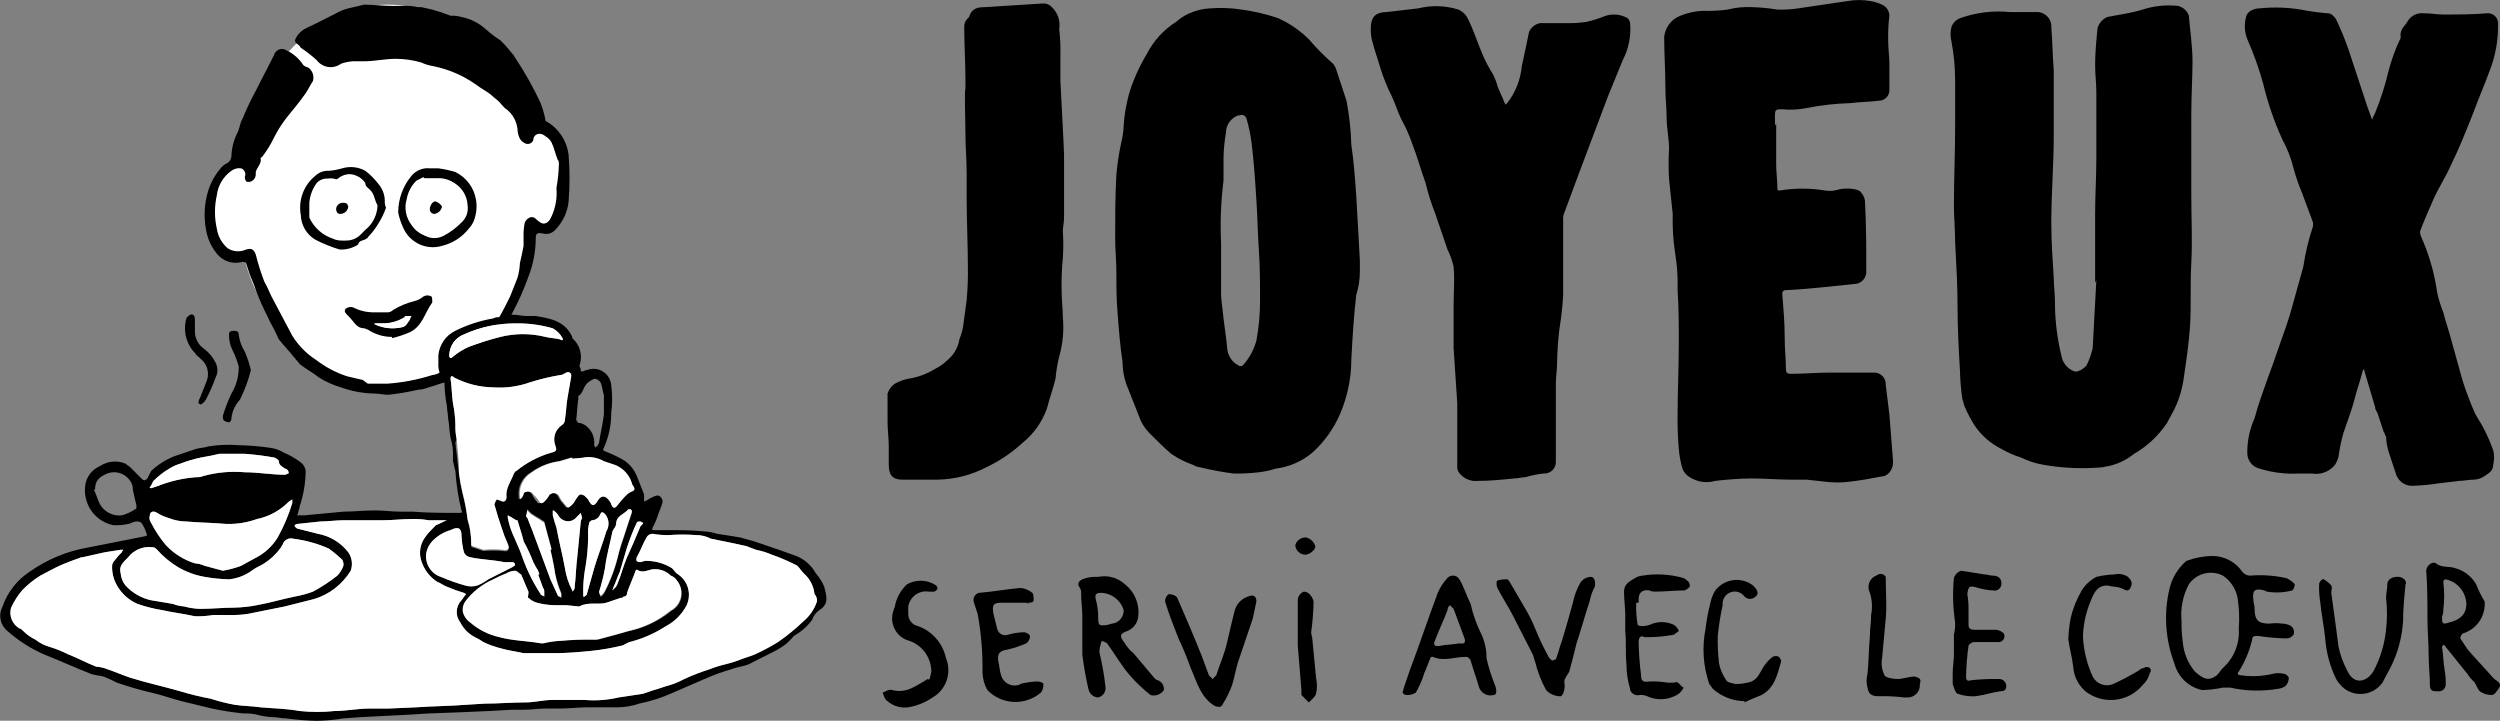 <svg width="222" height="64" viewBox="0 0 222 64" fill="none" xmlns="http://www.w3.org/2000/svg">
<rect x="0" y="0" width="222" height="64" fill="#808080" stroke="none"/>
<g clip-path="url(#clip0_221_350)">
<path d="M50.384 15.931C50.384 13.528 48.979 11.561 47.249 11.561H46.925C45.087 5.114 40.223 0.415 34.386 0.415C27.792 0.415 22.279 6.534 21.198 14.62C19.576 14.729 18.279 16.478 18.279 18.663C18.279 20.849 19.576 22.816 21.198 22.816C21.35 22.832 21.503 22.793 21.63 22.706C23.36 29.481 28.441 34.289 34.278 34.289C40.98 34.289 46.385 28.061 47.466 20.084C49.195 19.974 50.384 18.117 50.384 15.931Z" fill="white"/>
<path d="M34.278 18.445C34.19 18.238 34.153 18.013 34.17 17.789C34.154 17.267 33.963 16.767 33.629 16.369C33.289 15.915 32.889 15.511 32.44 15.167C32.129 14.995 31.787 14.888 31.435 14.85C31.082 14.813 30.726 14.846 30.386 14.948C29.999 15.064 29.6 15.138 29.197 15.167C28.98 15.155 28.763 15.188 28.559 15.263C28.355 15.338 28.167 15.454 28.008 15.604C27.499 16.013 27.109 16.555 26.88 17.17C26.652 17.786 26.593 18.453 26.711 19.101C26.726 19.546 26.852 19.981 27.079 20.363C27.306 20.746 27.626 21.063 28.008 21.286C28.701 21.643 29.425 21.935 30.17 22.16C30.742 22.185 31.308 22.032 31.792 21.723C31.9 21.286 32.332 21.395 32.548 21.177C32.656 21.177 32.656 21.067 32.764 20.958C33.05 20.658 33.303 20.328 33.521 19.975C33.837 19.5 34.092 18.985 34.278 18.445ZM32.008 20.412L31.683 20.739C31.421 21.042 31.066 21.249 30.676 21.328C30.285 21.407 29.88 21.354 29.522 21.177C29.072 21.026 28.657 20.783 28.304 20.463C27.95 20.144 27.666 19.754 27.468 19.319V18.008C27.52 17.376 27.744 16.77 28.116 16.259C28.275 16.08 28.484 15.952 28.715 15.894C28.946 15.835 29.19 15.848 29.413 15.932C29.522 15.972 29.638 15.984 29.752 15.964C29.866 15.945 29.973 15.896 30.062 15.822C30.355 15.576 30.729 15.45 31.11 15.47C31.491 15.49 31.85 15.655 32.116 15.932C32.224 16.041 32.224 16.041 32.224 16.15C32.224 16.259 32.332 16.478 32.548 16.587C33.089 17.024 32.981 17.571 33.089 18.117C33.021 18.959 32.633 19.742 32.008 20.302" fill="black"/>
<path d="M32.657 16.696C32.591 16.644 32.537 16.578 32.5 16.503C32.462 16.427 32.442 16.344 32.44 16.259C32.341 16.101 32.212 15.964 32.061 15.856C31.909 15.749 31.738 15.672 31.557 15.632C31.377 15.591 31.19 15.587 31.007 15.62C30.825 15.652 30.651 15.721 30.495 15.822C30.417 15.915 30.309 15.977 30.19 15.997C30.071 16.017 29.949 15.994 29.846 15.931C29.625 15.831 29.377 15.809 29.141 15.868C28.906 15.928 28.697 16.066 28.549 16.259C28.116 16.735 27.883 17.362 27.9 18.008V18.445C27.792 18.726 27.792 19.038 27.9 19.319C28.066 19.775 28.34 20.182 28.698 20.506C29.057 20.83 29.488 21.06 29.954 21.177C30.312 21.354 30.718 21.407 31.108 21.328C31.499 21.249 31.853 21.042 32.116 20.739L32.44 20.412C32.769 20.151 33.037 19.82 33.224 19.442C33.411 19.064 33.513 18.649 33.521 18.226C33.197 17.68 33.305 17.134 32.657 16.696ZM30.278 18.991C30.062 18.991 29.954 18.773 29.954 18.554C29.964 18.413 30.024 18.279 30.124 18.179C30.223 18.079 30.355 18.018 30.495 18.008C30.819 18.008 31.035 18.008 31.035 18.335C31.018 18.523 30.93 18.697 30.789 18.819C30.647 18.942 30.464 19.003 30.278 18.991Z" fill="white"/>
<path d="M40.44 15.276C39.945 15.126 39.438 15.016 38.926 14.948H38.169C37.867 14.915 37.56 14.957 37.278 15.072C36.995 15.186 36.745 15.369 36.548 15.604C35.779 16.519 35.357 17.681 35.359 18.882C35.454 19.334 35.599 19.774 35.791 20.193C36.069 20.847 36.575 21.375 37.213 21.677C37.85 21.98 38.575 22.035 39.25 21.832C40.19 21.605 41.027 21.067 41.629 20.303C41.809 20.111 41.956 19.889 42.061 19.647C42.298 19.059 42.373 18.417 42.277 17.789C42.196 17.251 41.986 16.741 41.666 16.303C41.345 15.865 40.925 15.513 40.44 15.276ZM40.872 19.647C40.458 20.198 39.895 20.615 39.25 20.849C38.846 21.047 38.384 21.086 37.953 20.958C37.665 20.899 37.392 20.782 37.15 20.613C36.909 20.444 36.704 20.227 36.548 19.975C36.297 19.657 36.126 19.281 36.051 18.881C35.975 18.482 35.998 18.069 36.116 17.68C36.225 17.055 36.528 16.481 36.98 16.041L37.629 15.713V15.822H39.034C39.613 15.837 40.166 16.069 40.586 16.473C41.005 16.877 41.261 17.424 41.304 18.008C41.35 18.296 41.335 18.591 41.26 18.874C41.186 19.156 41.053 19.42 40.872 19.647Z" fill="black"/>
<path d="M39.142 15.931H37.737V15.822L37.089 16.15C36.828 16.337 36.615 16.582 36.465 16.866C36.315 17.151 36.232 17.467 36.224 17.789C36.106 18.178 36.084 18.591 36.159 18.991C36.234 19.39 36.405 19.766 36.656 20.084C37.029 20.533 37.515 20.872 38.062 21.067C38.492 21.195 38.955 21.156 39.359 20.958C39.959 20.648 40.507 20.242 40.98 19.756C41.19 19.567 41.349 19.328 41.444 19.061C41.538 18.794 41.565 18.507 41.521 18.226C41.493 17.608 41.23 17.024 40.787 16.597C40.344 16.169 39.755 15.931 39.142 15.931ZM38.602 18.991C38.544 18.996 38.486 18.988 38.431 18.968C38.376 18.948 38.327 18.916 38.285 18.874C38.244 18.832 38.212 18.782 38.193 18.727C38.172 18.672 38.165 18.613 38.17 18.554C38.17 18.226 38.494 17.789 38.71 17.898C38.933 17.98 39.123 18.134 39.251 18.335C39.359 18.663 38.926 18.991 38.602 18.991Z" fill="white"/>
<path d="M34.494 27.733H33.305C32.63 27.757 31.96 27.607 31.359 27.296C31.25 27.26 31.135 27.251 31.022 27.27C30.909 27.289 30.802 27.336 30.711 27.405C30.494 27.624 30.711 27.842 30.819 27.951L31.035 28.17C31.467 28.607 31.683 29.153 32.332 29.153C32.44 29.153 32.548 29.263 32.656 29.263C33.297 29.692 34.05 29.92 34.818 29.918V30.027C35.374 29.895 35.917 29.712 36.44 29.481C37.521 28.935 37.737 27.733 38.386 26.859V26.749C38.386 26.64 38.386 26.312 38.278 26.312C38.178 26.259 38.066 26.231 37.953 26.231C37.84 26.231 37.729 26.259 37.629 26.312C37.377 26.522 37.081 26.672 36.764 26.749C36.117 26.909 35.497 27.167 34.926 27.514C34.807 27.629 34.657 27.706 34.494 27.733ZM35.899 28.061H36.44C36.332 28.17 36.332 28.389 36.224 28.498C36.115 28.607 36.008 28.935 35.683 29.044C34.889 29.244 34.051 29.167 33.305 28.826L33.197 28.716H34.062C34.712 28.703 35.346 28.515 35.899 28.17H36.008" fill="black"/>
<path d="M30.927 18.336C30.915 18.505 30.842 18.665 30.723 18.785C30.604 18.905 30.447 18.979 30.279 18.991H30.171C29.954 18.991 29.846 18.773 29.846 18.554C29.856 18.413 29.916 18.279 30.016 18.179C30.115 18.079 30.247 18.018 30.387 18.008C30.711 18.008 30.819 18.008 30.927 18.336Z" fill="black"/>
<path d="M38.602 18.991C38.544 18.996 38.485 18.988 38.431 18.968C38.376 18.948 38.326 18.916 38.285 18.874C38.244 18.833 38.212 18.782 38.192 18.727C38.172 18.672 38.164 18.613 38.169 18.554C38.169 18.226 38.494 17.789 38.71 17.898C38.933 17.98 39.123 18.134 39.25 18.335C39.222 18.499 39.144 18.649 39.028 18.767C38.912 18.884 38.763 18.962 38.602 18.991Z" fill="black"/>
<path d="M73.193 52.1C73.005 51.662 72.75 51.256 72.436 50.898C72.051 50.202 71.44 49.662 70.707 49.368C69.518 48.931 68.221 48.494 66.923 48.057L65.734 47.729C65.086 47.62 64.437 47.511 63.68 47.401C63.295 47.276 62.895 47.203 62.491 47.183C61.41 47.074 60.329 47.074 59.248 47.074H58.167C57.951 47.074 57.843 47.074 57.951 46.855C58.177 46.439 58.358 45.999 58.492 45.544C58.618 45.26 58.726 44.968 58.816 44.67C58.924 44.342 58.6 43.905 58.276 44.014C57.967 44.115 57.676 44.263 57.411 44.451C57.329 44.463 57.253 44.501 57.194 44.56V43.905L56.546 42.266C56.308 41.677 55.891 41.18 55.357 40.845C54.838 40.546 54.296 40.29 53.735 40.08C53.519 39.971 53.519 39.971 53.627 39.753C54.059 38.792 54.28 37.748 54.276 36.693C54.384 35.859 54.384 35.014 54.276 34.18C54.232 33.76 54.026 33.374 53.702 33.108C53.377 32.842 52.962 32.716 52.546 32.759C52.33 32.759 52.222 32.868 52.006 32.868C51.879 32.955 51.726 32.994 51.573 32.978C51.59 32.824 51.551 32.669 51.465 32.541V32.431C51.612 32.012 51.629 31.556 51.513 31.127C51.397 30.697 51.154 30.314 50.817 30.027V29.918C50.168 28.498 48.871 28.279 47.574 28.061H46.709C46.385 28.061 45.952 27.951 45.628 27.951H45.412C46.005 26.865 46.511 25.732 46.925 24.564C47.348 23.485 47.568 22.337 47.574 21.177C47.574 20.739 47.682 20.63 48.222 20.739C48.415 20.791 48.618 20.787 48.809 20.73C48.999 20.672 49.171 20.562 49.303 20.412C49.971 19.735 50.391 18.849 50.492 17.898C50.601 16.517 50.601 15.128 50.492 13.746C50.418 13.135 50.204 12.55 49.866 12.037C49.528 11.525 49.076 11.1 48.547 10.796C48.518 10.796 48.49 10.784 48.47 10.764C48.45 10.743 48.439 10.716 48.439 10.687C48.345 10.163 48.2 9.651 48.006 9.157C47.356 7.751 46.597 6.399 45.736 5.114C45.655 4.949 45.545 4.801 45.412 4.677C45.115 4.288 44.79 3.923 44.439 3.584C43.981 3.292 43.548 2.963 43.142 2.6C42.532 2.046 41.785 1.668 40.98 1.508C40.664 1.418 40.335 1.381 40.007 1.398C39.478 1.184 38.936 1.001 38.386 0.852L37.413 0.634H37.088C36.7 0.538 36.299 0.501 35.899 0.524H34.818C34.062 0.524 33.197 0.415 32.332 0.415L30.927 0.743C30.549 0.841 30.186 0.988 29.846 1.18L27.9 2.163C27.252 2.491 26.711 2.6 26.279 3.365C26.171 3.584 26.171 3.693 26.279 3.802C26.387 3.912 26.603 4.021 26.711 4.24C27.205 4.569 27.675 4.934 28.116 5.332C28.362 5.663 28.726 5.883 29.131 5.944C29.535 6.006 29.948 5.904 30.278 5.66C30.626 5.535 30.99 5.461 31.359 5.441H32.332C33.305 5.441 34.17 5.223 35.143 5.223C35.911 5.225 36.675 5.335 37.413 5.551C37.756 5.71 38.12 5.82 38.494 5.879C39.853 6.155 41.141 6.713 42.277 7.518C42.709 7.845 43.142 8.064 43.574 8.392C43.79 8.61 44.115 8.829 44.331 9.047C44.547 9.266 44.763 9.594 44.98 9.703C45.249 9.914 45.474 10.177 45.641 10.478C45.808 10.778 45.914 11.109 45.952 11.451C45.959 11.755 46.033 12.054 46.169 12.326C46.297 12.527 46.486 12.681 46.709 12.763C46.838 12.802 46.977 12.789 47.097 12.729C47.218 12.668 47.311 12.563 47.358 12.435C47.356 12.353 47.373 12.272 47.406 12.197C47.44 12.123 47.49 12.056 47.552 12.004C47.614 11.952 47.688 11.914 47.766 11.894C47.845 11.874 47.927 11.872 48.006 11.889C48.169 11.916 48.319 11.992 48.439 12.107C48.669 12.231 48.857 12.421 48.979 12.653C49.195 13.091 49.303 13.637 49.52 14.183C49.628 14.293 49.628 14.402 49.628 14.62C49.609 15.317 49.537 16.011 49.411 16.696C49.489 17.558 49.34 18.425 48.979 19.21C48.655 19.974 48.222 20.084 47.574 19.428C47.506 19.355 47.418 19.306 47.321 19.286C47.224 19.267 47.123 19.278 47.033 19.319C46.84 19.405 46.686 19.561 46.601 19.756C46.511 20.187 46.475 20.627 46.493 21.067V21.832C46.385 22.378 46.277 22.925 46.169 23.362C46.15 23.806 46.077 24.247 45.952 24.673L45.304 26.312C44.98 26.968 44.655 27.623 44.331 28.17C44.144 28.153 43.956 28.191 43.79 28.279C42.627 28.477 41.498 28.845 40.439 29.372C40.022 29.572 39.662 29.879 39.397 30.262C39.132 30.645 38.969 31.092 38.926 31.557V32.541C38.935 32.727 38.972 32.911 39.034 33.087C38.837 33.208 38.615 33.283 38.386 33.306C37.087 33.718 35.744 33.975 34.386 34.071H32.656L32.224 33.743L30.819 33.415C29.846 33.096 28.933 32.616 28.116 31.994C27.242 31.439 26.503 30.692 25.954 29.809C25.414 28.826 24.873 27.733 24.333 26.749C24.009 26.203 23.792 25.547 23.468 25.001C23.167 24.216 22.914 23.413 22.711 22.597C22.495 22.051 22.279 22.051 21.847 22.16C21.589 22.279 21.305 22.332 21.022 22.313C20.739 22.294 20.465 22.204 20.225 22.051C19.701 21.607 19.355 20.985 19.252 20.302C19.036 19.331 19.036 18.323 19.252 17.352C19.303 16.916 19.445 16.495 19.669 16.119C19.892 15.742 20.192 15.417 20.549 15.167C20.798 14.981 21.109 14.902 21.414 14.948C21.487 14.974 21.553 15.016 21.61 15.069C21.666 15.123 21.711 15.187 21.741 15.259C21.772 15.331 21.787 15.408 21.787 15.486C21.786 15.564 21.77 15.642 21.738 15.713C21.738 15.931 21.847 16.15 21.955 16.15H22.171C22.321 16.118 22.456 16.036 22.554 15.917C22.652 15.798 22.707 15.649 22.711 15.494V15.276C22.82 14.839 23.252 14.511 23.144 14.074C23.144 14.045 23.155 14.017 23.175 13.997C23.196 13.976 23.223 13.965 23.252 13.965C23.674 13.424 24.037 12.837 24.333 12.216C24.665 11.558 25.064 10.935 25.522 10.359C26.062 9.703 26.603 9.047 27.143 8.283C27.36 7.955 27.576 7.518 27.792 7.19C27.854 6.969 27.846 6.734 27.768 6.518C27.69 6.302 27.547 6.117 27.36 5.988C27.197 5.96 27.046 5.884 26.927 5.769C26.555 5.197 26.03 4.742 25.414 4.458C25.336 4.408 25.249 4.373 25.157 4.357C25.066 4.34 24.973 4.343 24.882 4.363C24.792 4.383 24.706 4.421 24.631 4.475C24.555 4.529 24.49 4.597 24.441 4.677C24.382 4.736 24.344 4.812 24.333 4.895C23.792 5.988 23.252 6.971 22.711 8.064C22.271 8.88 21.874 9.719 21.522 10.577C21.306 10.905 21.306 11.342 21.09 11.779C20.76 12.422 20.576 13.132 20.549 13.855C20.545 13.995 20.503 14.13 20.426 14.246C20.35 14.362 20.243 14.454 20.117 14.511C19.954 14.593 19.808 14.704 19.685 14.839C19.148 15.438 18.742 16.146 18.496 16.915C18.155 18.01 18.081 19.172 18.279 20.302C18.386 21.058 18.684 21.773 19.144 22.378C19.399 22.758 19.767 23.047 20.194 23.204C20.62 23.361 21.085 23.378 21.522 23.253C21.581 23.245 21.64 23.252 21.697 23.27C21.753 23.289 21.804 23.321 21.847 23.362L22.171 24.345C22.279 24.673 22.603 25.329 22.711 25.766C23.027 26.587 23.387 27.39 23.792 28.17C24.009 28.716 24.333 29.153 24.549 29.7C24.657 29.809 24.657 30.027 24.765 30.137C25.198 30.683 25.63 31.12 26.062 31.666L26.171 31.776C26.279 31.994 26.495 32.104 26.603 32.322C27.143 32.759 27.792 33.087 28.332 33.524C28.938 33.906 29.593 34.2 30.278 34.398C31.216 34.738 32.201 34.922 33.197 34.945C33.629 34.945 34.062 35.054 34.494 35.054C35.367 34.962 36.233 34.816 37.088 34.617C37.422 34.596 37.75 34.523 38.061 34.398C38.494 34.289 39.034 34.071 39.467 33.961V34.071C39.485 34.731 39.557 35.389 39.683 36.037C39.683 36.365 39.791 36.802 39.791 37.13C39.899 37.676 39.899 38.332 40.007 38.878C40.185 39.443 40.258 40.035 40.223 40.627V40.955C40.331 41.282 40.331 41.501 40.439 41.829C40.514 43.008 40.695 44.179 40.98 45.325C41.088 45.544 40.98 45.544 40.764 45.544C39.358 45.544 38.061 45.544 36.656 45.435H35.575C34.818 45.435 34.062 45.325 33.305 45.325C32.332 45.325 31.359 45.435 30.494 45.435L27.035 45.763H26.387C26.495 45.544 26.495 45.325 26.603 45.107V44.998C26.948 43.977 27.131 42.907 27.143 41.829C27.128 41.678 27.081 41.532 27.007 41.4C26.932 41.269 26.832 41.154 26.711 41.064C26.245 40.709 25.737 40.415 25.198 40.19C24.803 39.947 24.36 39.798 23.901 39.753C23.005 39.626 22.102 39.553 21.198 39.534C20.296 39.461 19.389 39.498 18.496 39.643C18.171 39.753 17.847 39.753 17.415 39.862L15.469 40.517C14.71 40.823 14.014 41.268 13.415 41.829L13.091 42.484C12.874 42.703 12.766 42.703 12.55 42.484L11.577 41.501C11.469 41.392 11.253 41.282 11.145 41.173C10.778 41.017 10.379 40.956 9.983 40.994C9.587 41.032 9.206 41.169 8.875 41.392C8.54 41.533 8.246 41.757 8.019 42.043C7.792 42.33 7.64 42.669 7.578 43.031C7.45 43.84 7.638 44.668 8.102 45.34C8.565 46.013 9.269 46.477 10.064 46.637H10.172C10.572 46.655 10.972 46.618 11.361 46.527C11.577 46.527 11.793 46.309 12.118 46.309C12.27 46.292 12.423 46.331 12.55 46.418C12.737 46.686 12.883 46.981 12.983 47.292C13.091 47.62 13.091 47.511 12.874 47.62L7.902 48.603C5.996 48.918 4.185 49.666 2.605 50.789C1.502 51.518 0.667 52.593 0.227 53.849C0.034 54.206 -0.028 54.621 0.051 55.021C0.13 55.42 0.345 55.779 0.659 56.034C1.63 56.888 2.723 57.588 3.902 58.11C5.308 58.657 6.713 59.312 8.118 59.858C8.443 59.968 8.767 59.968 9.199 60.077C9.605 60.238 10.002 60.421 10.388 60.623C11.361 60.951 12.442 61.279 13.415 61.498C14.388 61.716 15.253 62.044 16.117 62.262L18.82 62.918C19.748 63.117 20.686 63.263 21.63 63.355C22.03 63.337 22.43 63.374 22.82 63.464C23.278 63.59 23.75 63.664 24.225 63.683C24.657 63.683 24.981 63.792 25.414 63.792C26.31 63.915 27.212 63.988 28.116 64.011C28.913 63.997 29.708 63.924 30.494 63.792L32.008 63.683L34.17 63.574L36.332 63.464L38.061 63.355L40.98 63.246L43.466 63.137L45.412 63.027H46.493C47.141 63.027 47.79 62.918 48.439 62.918H49.736C50.601 62.918 51.357 62.809 52.222 62.809H54.816C55.478 62.807 56.135 62.696 56.762 62.481C57.804 62.269 58.82 61.939 59.789 61.498C60.762 61.06 61.843 60.623 62.816 60.186C63.519 59.883 64.241 59.627 64.978 59.421C65.518 59.203 65.95 59.203 66.491 58.984L68.437 58.001C68.892 57.787 69.326 57.531 69.734 57.236C70.012 57.009 70.266 56.753 70.49 56.471C71.125 56.119 71.677 55.635 72.112 55.05C72.227 54.695 72.455 54.388 72.761 54.176C73.625 53.63 73.409 52.974 73.193 52.1ZM12.01 45.216C11.646 45.463 11.244 45.648 10.821 45.763C10.437 45.809 10.048 45.74 9.702 45.565C9.356 45.391 9.069 45.117 8.875 44.779C8.659 44.342 8.551 43.905 8.334 43.468H8.443C8.443 42.703 8.767 42.375 9.523 42.047C9.927 41.895 10.372 41.9 10.772 42.062C11.172 42.223 11.497 42.53 11.685 42.921C11.764 43.092 11.801 43.28 11.793 43.468C11.902 44.014 12.01 44.451 12.118 44.888C12.118 45.107 12.118 45.216 12.01 45.216ZM56.546 46.418C56.546 46.309 56.762 46.309 56.87 46.309C56.978 46.309 56.978 46.418 57.086 46.418C57.194 46.418 56.978 46.637 56.87 46.746L56.222 48.276C56.005 48.713 55.897 49.041 55.681 49.478C55.357 50.243 55.141 51.117 54.816 51.882C54.816 51.991 54.708 51.991 54.708 52.1L54.384 52.428C54.384 52.319 54.492 52.209 54.492 52.1C54.708 51.663 54.816 51.226 55.033 50.789C55.249 50.024 55.465 49.368 55.681 48.603C55.922 47.857 56.211 47.127 56.546 46.418ZM49.195 50.243C49.296 51.071 49.514 51.881 49.844 52.647V52.974C49.736 52.865 49.52 52.865 49.52 52.756C49.303 52.319 49.087 51.772 48.871 51.335C48.331 49.915 47.79 48.385 47.249 46.965L46.817 45.872L46.709 45.763C46.768 45.586 46.804 45.402 46.817 45.216L47.141 45.544C47.414 45.75 47.703 45.933 48.006 46.09C48.114 46.2 48.222 46.2 48.331 46.309C48.547 47.074 48.763 47.948 48.979 48.713H48.871C48.979 49.15 49.087 49.696 49.195 50.243ZM51.573 46.309L51.249 49.587C51.141 50.461 51.141 51.226 51.033 52.1C51.04 52.16 51.034 52.22 51.015 52.276C50.997 52.333 50.966 52.385 50.925 52.428L50.817 52.537V52.428C50.489 51.816 50.269 51.15 50.168 50.461C49.952 49.259 49.628 48.057 49.411 46.855C49.303 46.527 49.195 46.2 49.087 45.763V45.325C49.195 45.325 49.303 45.435 49.411 45.544C49.52 45.653 49.628 45.872 49.736 45.981C49.902 46.156 50.125 46.263 50.364 46.284C50.603 46.304 50.841 46.235 51.033 46.09L51.249 45.872L51.573 45.544C51.573 45.653 51.681 45.872 51.681 45.981C51.681 46.09 51.573 46.2 51.573 46.309ZM47.358 49.915C47.484 50.18 47.628 50.435 47.79 50.68C47.79 50.789 47.898 50.898 47.898 51.008H47.79L48.222 52.209C48.331 52.319 48.331 52.428 48.331 52.647V52.974C48.222 52.865 48.006 52.865 48.006 52.756C47.338 51.733 46.793 50.632 46.385 49.478C46.169 48.822 45.844 48.166 45.52 47.401C45.327 46.945 45.182 46.469 45.088 45.981V45.763L45.304 45.872L45.844 46.2H45.952L46.385 47.62C46.385 47.729 46.493 47.948 46.493 48.057C46.823 48.656 47.112 49.276 47.358 49.915ZM46.277 51.008C46.493 51.554 46.709 51.991 46.925 52.537V52.647C46.925 52.865 46.817 53.084 46.925 53.084C47.137 53.292 47.397 53.442 47.682 53.521C48.176 53.655 48.684 53.728 49.195 53.739H50.276L51.357 53.849H51.465C52.222 53.411 53.087 53.739 53.843 53.521L55.141 53.084C55.249 53.084 55.357 53.084 55.357 52.974C55.401 52.98 55.445 52.975 55.487 52.96C55.529 52.946 55.566 52.922 55.598 52.89C55.629 52.858 55.653 52.82 55.667 52.778C55.682 52.736 55.686 52.691 55.681 52.647C55.897 51.991 56.222 51.335 56.438 50.68L56.546 50.57C56.978 50.898 57.411 50.68 57.843 50.57C58.154 50.517 58.472 50.538 58.773 50.633C59.074 50.728 59.348 50.894 59.573 51.117C59.795 51.199 59.985 51.352 60.113 51.554C60.265 51.732 60.381 51.939 60.452 52.163C60.524 52.386 60.55 52.622 60.53 52.857C60.51 53.091 60.444 53.319 60.335 53.527C60.226 53.735 60.077 53.918 59.897 54.067C59.789 54.176 59.681 54.176 59.573 54.286C58.498 55.147 57.24 55.746 55.897 56.034C55.141 56.252 54.384 56.471 53.519 56.69C53.277 56.779 53.02 56.816 52.763 56.799C51.788 56.781 50.814 56.817 49.844 56.908C49.333 56.927 48.826 57.001 48.331 57.127H48.114C46.925 56.908 45.628 56.908 44.439 56.58C43.48 56.369 42.588 55.918 41.845 55.269C41.512 55.037 41.28 54.685 41.196 54.286C41.164 53.978 41.24 53.668 41.412 53.411C42.061 52.551 42.917 51.874 43.898 51.445C44.283 51.238 44.68 51.055 45.088 50.898C45.317 50.761 45.578 50.686 45.844 50.68C46.06 50.789 46.169 51.008 46.277 51.008ZM52.222 47.401C52.204 47.07 52.241 46.738 52.33 46.418C52.33 46.309 52.438 46.309 52.546 46.2C52.713 46.198 52.874 46.145 53.01 46.047C53.145 45.949 53.248 45.812 53.303 45.653C53.411 45.435 53.519 45.435 53.735 45.653C53.91 45.864 54.014 46.126 54.034 46.401C54.053 46.675 53.987 46.949 53.843 47.183C53.519 48.276 53.087 49.368 52.763 50.461L52.114 52.756C52.114 52.865 52.006 52.865 51.898 52.974C51.79 53.084 51.79 52.865 51.79 52.756V52.209C51.808 51.549 51.88 50.891 52.006 50.243C52.136 49.448 52.209 48.644 52.222 47.839V47.401ZM54.384 47.292C54.384 47.183 54.492 47.183 54.492 47.074C54.606 46.953 54.681 46.801 54.708 46.637C54.708 45.872 55.465 45.763 55.789 45.325H56.005C56.114 45.435 56.114 45.435 56.114 45.544L55.141 48.494C55.033 48.822 54.925 49.259 54.816 49.696C54.708 50.133 54.492 50.789 54.276 51.335C54.116 51.745 53.936 52.146 53.735 52.537C53.654 52.702 53.545 52.85 53.411 52.974H53.303C53.303 52.865 53.195 52.756 53.195 52.647C53.426 51.932 53.606 51.202 53.735 50.461C53.843 49.478 54.168 48.385 54.384 47.292ZM51.141 37.458C51.249 36.802 51.249 36.037 51.357 35.382V35.163C51.79 34.945 51.79 34.289 52.222 33.961C52.387 33.828 52.569 33.718 52.763 33.633C52.916 33.638 53.063 33.694 53.181 33.793C53.298 33.892 53.38 34.028 53.411 34.18C53.519 34.508 53.519 34.835 53.627 35.054V36.802C53.519 37.676 53.303 38.551 53.195 39.316C53.195 39.425 53.087 39.425 53.087 39.534L52.871 39.753C52.871 39.643 52.763 39.643 52.763 39.534C52.801 39.201 52.751 38.864 52.618 38.556C52.486 38.249 52.274 37.983 52.006 37.786C51.79 37.676 51.681 37.567 51.465 37.567C51.249 37.567 51.249 37.458 51.249 37.239M51.79 40.627C52.421 40.52 53.07 40.636 53.627 40.955L54.6 41.282C54.96 41.42 55.283 41.639 55.546 41.924C55.808 42.208 56.002 42.549 56.114 42.921C56.125 43.004 56.163 43.081 56.222 43.14C56.438 43.468 56.33 43.577 56.005 43.686C55.843 43.768 55.696 43.879 55.573 44.014C55.357 44.233 55.141 44.56 54.816 44.888C54.492 45.216 54.492 45.107 54.276 44.779C54.264 44.696 54.227 44.619 54.168 44.56C53.843 44.014 53.411 43.905 53.087 44.451C52.763 44.998 52.546 44.998 52.222 44.342L51.898 44.014C51.465 43.796 51.357 43.905 51.033 44.342C50.915 44.606 50.728 44.832 50.492 44.998C50.276 45.216 50.168 44.888 49.952 44.67C49.736 44.451 49.628 44.233 49.52 44.014C49.432 43.902 49.312 43.82 49.176 43.781C49.04 43.742 48.896 43.747 48.763 43.796C48.655 43.796 48.655 43.905 48.547 44.014C48.43 44.217 48.284 44.401 48.114 44.56C48.006 44.67 47.79 44.779 47.682 44.56C47.501 44.369 47.355 44.147 47.249 43.905C47.186 43.795 47.085 43.713 46.966 43.672C46.847 43.632 46.717 43.637 46.601 43.686C46.545 43.691 46.493 43.716 46.453 43.756C46.414 43.796 46.39 43.849 46.385 43.905C46.373 43.988 46.335 44.065 46.277 44.123C46.277 44.233 46.169 44.233 46.06 44.342V44.123C46.005 43.692 46.078 43.253 46.271 42.864C46.463 42.474 46.766 42.152 47.141 41.938C47.876 41.405 48.731 41.067 49.628 40.955L50.709 40.627V40.736L51.898 40.627M39.899 31.557C39.904 31.151 40.031 30.757 40.263 30.425C40.494 30.094 40.82 29.841 41.196 29.7C42.623 29.051 44.171 28.716 45.736 28.716C46.868 28.693 47.998 28.84 49.087 29.153C49.453 29.355 49.753 29.658 49.952 30.027C50.06 30.246 49.844 30.246 49.736 30.137C49.303 30.027 48.871 30.027 48.439 29.918C47.125 29.59 45.752 29.59 44.439 29.918C43.488 30.16 42.55 30.451 41.629 30.792C41.123 31.018 40.651 31.312 40.223 31.666C40.007 31.885 39.899 31.776 39.899 31.557ZM40.547 38.988C40.458 38.557 40.422 38.116 40.439 37.676C40.421 37.052 40.348 36.431 40.223 35.819C40.115 35.054 40.115 34.289 40.007 33.633C40.007 33.415 40.115 33.306 40.331 33.524C41.402 34.081 42.586 34.381 43.79 34.398C44.889 34.476 45.993 34.327 47.033 33.961C47.918 33.679 48.821 33.46 49.736 33.306C49.952 33.306 50.06 33.196 50.276 33.087C50.492 32.978 50.817 33.087 50.709 33.524C50.601 34.18 50.492 34.726 50.384 35.382C50.276 36.037 50.276 36.584 50.168 37.239C50.17 37.352 50.141 37.463 50.084 37.559C50.026 37.656 49.943 37.734 49.844 37.786C49.576 37.977 49.379 38.251 49.281 38.567C49.183 38.883 49.191 39.223 49.303 39.534C49.411 39.862 49.52 40.08 48.979 40.19C47.834 40.512 46.767 41.07 45.844 41.829C45.736 41.829 45.736 41.938 45.628 42.047C45.412 42.703 44.871 43.358 44.98 44.123C44.98 44.451 44.763 44.67 44.439 44.451C44.326 44.432 44.216 44.395 44.115 44.342C44.021 44.476 43.948 44.623 43.898 44.779C44.007 45.216 44.115 45.544 44.223 45.981L44.547 46.965C44.698 47.449 44.879 47.923 45.088 48.385C45.304 48.822 45.088 49.041 44.655 48.931C44.08 48.877 43.501 48.877 42.926 48.931L41.953 48.603C41.845 48.603 41.845 48.494 41.845 48.385C41.851 47.644 41.742 46.906 41.52 46.2C41.429 45.425 41.284 44.659 41.088 43.905C40.947 43.329 40.839 42.745 40.764 42.157C40.656 41.173 40.547 40.19 40.439 39.316M40.98 47.62C40.999 48.1 41.071 48.577 41.196 49.041C41.242 49.154 41.316 49.253 41.41 49.33C41.505 49.406 41.617 49.457 41.737 49.478C42.709 49.696 43.682 49.696 44.763 49.915H45.52C45.576 49.92 45.628 49.944 45.667 49.984C45.707 50.024 45.731 50.077 45.736 50.133C45.736 50.243 45.628 50.243 45.52 50.352L43.358 51.445C43.058 51.668 42.731 51.851 42.385 51.991C42.033 52.1 41.656 52.1 41.304 51.991C40.568 51.785 39.845 51.529 39.142 51.226C38.721 51.087 38.36 50.804 38.123 50.425C37.886 50.045 37.788 49.594 37.845 49.15C37.913 48.739 38.102 48.359 38.386 48.057C38.831 47.59 39.39 47.251 40.007 47.074C40.656 46.746 40.98 46.855 40.98 47.62ZM13.631 42.703C14.052 42.279 14.524 41.912 15.037 41.61C15.339 41.419 15.666 41.272 16.009 41.173C16.606 40.941 17.221 40.758 17.847 40.627C18.496 40.517 19.036 40.408 19.468 40.299H21.738C22.608 40.361 23.474 40.47 24.333 40.627C24.441 40.627 24.765 40.845 24.765 40.955C24.765 41.282 24.981 41.392 25.306 41.61C25.388 41.622 25.464 41.66 25.522 41.719C25.563 41.763 25.594 41.814 25.612 41.871C25.631 41.928 25.637 41.988 25.63 42.047C25.522 42.047 25.414 42.157 25.306 42.157C24.117 42.157 22.928 41.938 21.738 41.938C20.504 41.83 19.26 41.941 18.063 42.266C17.859 42.355 17.636 42.392 17.415 42.375C16.266 42.461 15.137 42.719 14.064 43.14L13.415 43.358C13.415 43.358 13.199 43.249 13.307 43.249C13.523 43.031 13.523 42.812 13.631 42.703ZM13.307 45.763C13.307 45.435 13.631 45.325 13.956 45.544C14.258 45.735 14.585 45.882 14.928 45.981C15.443 46.195 15.993 46.306 16.55 46.309C17.739 46.418 18.928 46.418 20.117 46.527C21.037 46.551 21.953 46.403 22.82 46.09C23.885 45.872 24.863 45.339 25.63 44.56C25.738 44.451 25.846 44.451 25.954 44.342V44.67C25.634 45.735 25.199 46.761 24.657 47.729C24.163 48.535 23.45 49.18 22.603 49.587C22.171 49.806 21.847 50.024 21.414 50.243C20.888 50.439 20.346 50.585 19.793 50.68L18.171 50.243C17.898 50.119 17.605 50.045 17.306 50.024C16.314 49.718 15.419 49.153 14.712 48.385C14.206 47.782 13.771 47.122 13.415 46.418C13.346 46.326 13.301 46.218 13.282 46.104C13.263 45.989 13.272 45.873 13.307 45.763ZM11.577 49.259C11.845 48.995 12.17 48.798 12.527 48.684C12.884 48.57 13.262 48.543 13.631 48.603C13.739 48.603 13.847 48.713 13.956 48.822C14.49 49.421 15.109 49.937 15.793 50.352C16.527 50.786 17.333 51.082 18.171 51.226C18.886 51.353 19.608 51.426 20.333 51.445C21.121 51.367 21.871 51.063 22.495 50.57C22.82 50.352 23.144 50.243 23.468 50.024C24.012 49.677 24.488 49.233 24.873 48.713C24.981 48.603 24.981 48.494 25.09 48.385C25.117 48.284 25.164 48.189 25.228 48.107C25.292 48.025 25.372 47.956 25.462 47.905C25.553 47.854 25.653 47.822 25.756 47.81C25.859 47.799 25.963 47.809 26.062 47.839C27.143 47.976 28.199 48.27 29.197 48.713C29.615 49.013 30.012 49.342 30.386 49.696C30.484 49.86 30.523 50.053 30.494 50.243C30.38 50.57 30.195 50.869 29.954 51.117C29.275 51.653 28.552 52.128 27.792 52.537C27.266 52.734 26.723 52.88 26.171 52.974C25.09 53.193 24.009 53.521 22.82 53.739C22.142 53.872 21.455 53.945 20.766 53.958C19.793 53.958 18.82 54.067 17.739 54.067C17.264 54.048 16.792 53.975 16.334 53.849C16 53.828 15.671 53.755 15.361 53.63L13.415 53.302C12.543 53.112 11.75 52.654 11.145 51.991C10.893 51.681 10.742 51.299 10.713 50.898C10.496 50.133 11.145 49.806 11.577 49.259ZM72.544 53.411C72.316 54.095 71.905 54.7 71.355 55.16C70.648 55.838 69.889 56.459 69.085 57.017C68.424 57.424 67.738 57.789 67.031 58.11C66.491 58.329 66.058 58.438 65.518 58.657C65.164 58.786 64.803 58.896 64.437 58.984C63.959 59.095 63.489 59.241 63.032 59.421C62.258 59.665 61.5 59.957 60.762 60.295C60.35 60.524 59.915 60.707 59.465 60.842C59.032 60.951 58.492 61.17 58.059 61.279L57.086 61.607L54.925 61.935C53.933 62.167 52.912 62.241 51.898 62.153H49.087C48.222 62.153 47.466 62.372 46.709 62.372C45.52 62.372 44.223 62.481 43.034 62.481L41.304 62.59C39.899 62.7 38.494 62.7 36.98 62.809L34.494 62.918H32.764C31.792 62.918 30.711 63.137 29.738 63.137C28.696 63.246 27.645 63.246 26.603 63.137C25.414 62.918 24.333 62.918 23.144 62.809C22.387 62.7 21.63 62.7 20.874 62.59C20.141 62.46 19.419 62.277 18.712 62.044C17.799 61.877 16.897 61.658 16.009 61.388C14.496 60.951 12.983 60.623 11.577 60.186C10.929 59.968 10.172 59.64 9.523 59.421C9.213 59.297 8.884 59.223 8.551 59.203C7.686 58.875 6.929 58.438 6.064 58.11C5.544 57.845 5.001 57.626 4.443 57.455C3.972 57.326 3.53 57.103 3.146 56.799C2.745 56.608 2.379 56.349 2.065 56.034C1.957 55.925 1.849 55.815 1.74 55.815C1.426 55.637 1.18 55.357 1.042 55.02C0.905 54.683 0.884 54.308 0.984 53.958C1.244 53.409 1.571 52.895 1.957 52.428C2.442 51.926 2.987 51.486 3.578 51.117C4.227 50.789 4.767 50.461 5.524 50.133C6.064 49.915 6.605 49.696 7.253 49.478H7.362L9.307 49.041L10.713 48.822H10.929C10.929 48.931 10.821 48.931 10.821 49.041L10.496 49.368C10.28 49.696 9.956 49.915 9.956 50.243C9.931 50.855 10.082 51.462 10.388 51.991C10.806 52.727 11.452 53.303 12.226 53.63C12.929 53.876 13.653 54.059 14.388 54.176C15.361 54.395 16.334 54.504 17.306 54.723C17.849 54.741 18.392 54.704 18.928 54.613H20.333C20.912 54.632 21.491 54.595 22.063 54.504L25.306 53.849L27.9 53.193C29.249 52.785 30.403 51.891 31.143 50.68C31.241 50.409 31.272 50.119 31.235 49.833C31.197 49.548 31.091 49.276 30.927 49.041C30.257 48.176 29.294 47.592 28.224 47.401L26.495 46.965C26.413 46.953 26.337 46.914 26.279 46.855C26.171 46.746 26.171 46.746 26.171 46.637C26.229 46.577 26.305 46.539 26.387 46.527L28.441 46.309C29.089 46.309 29.846 46.2 30.494 46.2H33.953C34.818 46.2 35.683 46.09 36.548 46.09C37.055 46.072 37.562 46.109 38.061 46.2H39.683C39.358 46.309 39.034 46.527 38.71 46.637L38.386 46.965C38.143 47.196 37.926 47.452 37.737 47.729C37.522 48.024 37.381 48.366 37.325 48.727C37.268 49.089 37.298 49.459 37.413 49.806C37.652 50.572 38.149 51.229 38.818 51.663C39.142 51.772 39.358 51.991 39.683 52.1C40.176 52.313 40.681 52.496 41.196 52.647C41.412 52.756 41.412 52.756 41.304 52.865C41.196 52.974 41.088 53.193 40.98 53.302C40.73 53.561 40.581 53.903 40.561 54.265C40.541 54.627 40.651 54.983 40.872 55.269C41.158 55.832 41.612 56.291 42.169 56.58C42.434 56.702 42.687 56.848 42.926 57.017C43.412 57.248 43.919 57.431 44.439 57.564C45.196 57.782 46.06 57.892 46.493 58.001H49.303C50.384 58.001 51.573 57.892 52.654 57.782C53.492 57.69 54.322 57.544 55.141 57.345C55.357 57.345 55.573 57.127 55.897 57.017C57.047 56.725 58.143 56.245 59.14 55.597C59.927 55.183 60.568 54.534 60.978 53.739C61.194 53.267 61.236 52.733 61.098 52.232C60.959 51.732 60.648 51.297 60.221 51.008C60.005 50.898 59.897 50.68 59.681 50.461C58.968 50.014 58.142 49.786 57.303 49.806C57.194 49.806 56.978 49.915 56.87 49.915C56.546 49.915 56.438 49.806 56.546 49.478C56.87 48.931 57.086 48.276 57.411 47.729C57.461 47.629 57.539 47.545 57.634 47.487C57.73 47.429 57.84 47.4 57.951 47.401C58.45 47.492 58.958 47.529 59.465 47.511C60.22 47.456 60.979 47.456 61.735 47.511C62.222 47.503 62.705 47.615 63.14 47.839L64.761 48.166L66.275 48.494L67.139 48.822C67.622 48.917 68.093 49.064 68.545 49.259C69.248 49.504 69.934 49.796 70.599 50.133C70.923 50.243 71.031 50.57 71.355 50.898C71.903 51.368 72.252 52.033 72.328 52.756C72.41 52.842 72.473 52.945 72.51 53.059C72.548 53.172 72.559 53.293 72.544 53.411Z" fill="black"/>
<path d="M19.793 36.912C19.793 37.24 19.793 37.349 20.117 37.458C20.442 37.567 20.442 37.458 20.55 37.24V37.13C20.621 36.516 20.886 35.941 21.306 35.491C21.724 34.656 22.051 33.776 22.279 32.869C22.148 32.307 21.967 31.759 21.739 31.23C21.448 30.767 21.263 30.244 21.198 29.7C21.198 29.481 21.09 29.372 20.766 29.372C20.442 29.372 20.334 29.481 20.334 29.7C20.325 30.193 20.437 30.681 20.658 31.12C20.885 31.574 21.066 32.05 21.198 32.541C21.217 33.389 20.992 34.224 20.55 34.945C20.251 35.581 19.998 36.239 19.793 36.912Z" fill="black"/>
<path d="M17.847 31.885C18.112 32.104 18.305 32.398 18.401 32.73C18.498 33.061 18.493 33.414 18.388 33.743L17.739 35.382C17.653 35.51 17.615 35.665 17.631 35.819L17.847 35.928C17.955 35.819 18.172 35.71 18.28 35.491C18.613 34.857 18.902 34.199 19.144 33.524C19.251 33.323 19.307 33.097 19.307 32.869C19.307 32.64 19.251 32.415 19.144 32.213C18.916 31.742 18.583 31.331 18.172 31.011C17.915 30.847 17.701 30.622 17.551 30.355C17.4 30.088 17.316 29.788 17.307 29.481V28.389C17.307 28.061 17.199 27.842 16.874 27.951C16.766 28.061 16.55 28.17 16.55 28.279C16.396 28.811 16.386 29.375 16.519 29.913C16.651 30.45 16.924 30.943 17.307 31.339C17.415 31.558 17.631 31.667 17.847 31.885Z" fill="black"/>
<path d="M120.756 23.143V24.127C120.754 24.832 120.645 25.532 120.432 26.203C120.215 28.061 120.107 29.918 119.999 31.885C120 33.538 119.669 35.173 119.026 36.693C118.463 38.03 117.614 39.224 116.54 40.19C115.617 40.969 114.491 41.463 113.297 41.61C112.805 41.772 112.298 41.881 111.784 41.938C111.031 42.029 110.272 42.065 109.514 42.047C108.532 41.918 107.558 41.736 106.595 41.501C106.365 41.478 106.144 41.404 105.947 41.282C105.258 41.044 104.603 40.713 104.001 40.299C103.352 39.753 102.704 39.097 102.055 38.441C101.743 38.123 101.487 37.754 101.298 37.349L100.001 34.071C99.789 33.437 99.679 32.773 99.677 32.104C99.461 30.683 99.353 29.263 99.245 27.842C99.136 26.64 99.136 25.438 99.136 24.236C99.136 23.253 99.028 22.16 99.028 21.177C99.028 19.21 99.028 17.352 99.136 15.495C99.219 14.539 99.364 13.59 99.569 12.653C99.694 12.152 99.766 11.64 99.785 11.124C99.832 10.387 99.941 9.656 100.109 8.938C100.24 8.341 100.421 7.756 100.65 7.19C100.981 6.357 101.378 5.553 101.839 4.786C102.437 3.621 103.333 2.64 104.433 1.945C104.787 1.628 105.188 1.37 105.622 1.18C106.203 0.92 106.826 0.771 107.46 0.743C108.398 0.67 109.341 0.707 110.27 0.852C111.373 1.003 112.459 1.259 113.513 1.617L114.162 1.945C114.914 2.355 115.605 2.87 116.216 3.475C116.881 4.257 117.604 4.987 118.378 5.66C118.486 5.769 118.486 5.879 118.594 5.988L119.567 8.938C119.818 10.235 119.962 11.551 119.999 12.872C120.215 14.293 120.324 15.822 120.432 17.352C120.54 19.1 120.648 21.177 120.756 23.143ZM108.433 21.614V25.547C108.415 26.132 108.451 26.718 108.541 27.296C108.649 28.498 108.865 29.7 108.973 30.902C108.991 31.22 109.09 31.528 109.261 31.796C109.431 32.064 109.667 32.283 109.946 32.431C110.006 32.485 110.083 32.515 110.162 32.515C110.242 32.515 110.319 32.485 110.379 32.431C110.94 31.808 111.347 31.059 111.568 30.246C111.783 29.093 111.891 27.923 111.892 26.749C111.892 25.22 111.892 23.69 111.784 22.16C111.676 20.63 111.676 19.319 111.568 17.789C111.46 16.041 111.351 14.402 111.135 12.653C111.043 11.951 110.899 11.257 110.703 10.577C110.69 10.507 110.661 10.441 110.619 10.385C110.577 10.328 110.522 10.282 110.459 10.25C110.397 10.218 110.327 10.202 110.257 10.201C110.187 10.201 110.117 10.218 110.054 10.249H109.946C109.632 10.361 109.361 10.569 109.167 10.842C108.974 11.116 108.868 11.443 108.865 11.779C108.74 12.501 108.667 13.232 108.649 13.965V16.041C108.415 17.888 108.343 19.753 108.433 21.614Z" fill="black"/>
<path d="M186.047 25.11V18.991C186.047 17.352 186.155 15.713 186.155 14.074V8.173C186.155 7.409 186.047 6.644 186.047 5.769C186.047 4.677 186.155 3.584 186.263 2.491C186.327 2.273 186.438 2.072 186.587 1.902C186.737 1.732 186.921 1.598 187.128 1.508C188.209 1.289 189.182 1.18 190.263 0.852C191.273 0.522 192.341 0.41 193.398 0.524C193.621 0.573 193.828 0.679 193.998 0.832C194.169 0.985 194.297 1.18 194.37 1.399C194.479 2.71 194.695 4.13 194.695 5.442C194.695 6.753 194.587 8.611 194.587 10.14V17.243C194.587 19.319 194.695 21.395 194.587 23.362C194.479 25.329 194.587 27.077 194.479 28.935C194.37 30.465 194.154 31.994 193.938 33.415C193.816 34.441 193.523 35.438 193.073 36.365C192.857 36.802 192.641 37.13 192.425 37.567C191.672 38.692 190.674 39.627 189.506 40.299C188.842 40.834 188.066 41.208 187.236 41.392C187.02 41.392 186.804 41.501 186.587 41.501C184.892 41.647 183.184 41.573 181.507 41.282C180.795 41.164 180.103 40.943 179.453 40.627C178.85 40.439 178.27 40.182 177.723 39.862C176.768 39.388 175.949 38.673 175.345 37.786C175.015 37.263 174.726 36.715 174.481 36.147C174.372 35.928 174.372 35.71 174.264 35.491C174.139 34.659 174.066 33.819 174.048 32.978C173.94 31.12 173.832 29.154 173.832 27.296C173.832 25.438 173.724 23.471 173.616 21.505C173.616 20.412 173.508 19.319 173.508 18.226C173.508 15.932 173.616 13.528 173.616 11.233V7.081C173.61 5.944 173.501 4.81 173.291 3.693C173.183 3.263 173.183 2.812 173.291 2.382C173.357 2.208 173.458 2.05 173.589 1.918C173.719 1.786 173.876 1.684 174.048 1.617C175.468 1.108 176.981 0.921 178.48 1.071H180.75C181.078 1.039 181.405 1.134 181.666 1.337C181.927 1.54 182.102 1.835 182.155 2.164V2.382C182.264 3.693 182.264 5.005 182.372 6.207V12.107C182.372 14.62 182.155 17.243 182.155 19.756C182.155 21.395 182.264 23.034 182.372 24.673C182.372 25.329 182.48 26.094 182.48 26.859C182.482 28.555 182.7 30.245 183.128 31.885C183.217 32.137 183.36 32.366 183.547 32.555C183.734 32.744 183.96 32.888 184.209 32.978C184.425 33.087 185.074 32.759 185.29 32.432C185.535 31.947 185.716 31.433 185.831 30.902C185.939 28.935 186.047 26.859 186.155 24.892L186.047 25.11Z" fill="black"/>
<path d="M157.725 11.014V14.62C157.725 15.276 157.833 16.041 157.833 16.697C157.833 16.915 157.833 16.915 158.05 16.915C159.374 16.696 160.725 16.696 162.049 16.915C162.484 16.988 162.93 16.95 163.346 16.806C163.887 16.697 165.076 16.697 165.292 17.134C165.508 17.371 165.624 17.685 165.616 18.008C165.724 19.975 165.724 22.051 165.724 24.018C165.74 24.17 165.723 24.324 165.675 24.469C165.628 24.615 165.551 24.749 165.449 24.862C165.347 24.975 165.222 25.066 165.084 25.127C164.945 25.189 164.795 25.22 164.644 25.22C162.59 25.438 160.644 25.657 158.59 25.766C158.546 25.761 158.502 25.765 158.46 25.78C158.418 25.795 158.38 25.819 158.349 25.85C158.318 25.882 158.294 25.92 158.28 25.962C158.265 26.005 158.261 26.049 158.266 26.094C158.374 27.405 158.482 28.716 158.482 30.027C158.482 31.011 158.59 31.885 158.59 32.759C158.59 33.087 158.698 33.196 159.022 33.196C160.212 33.196 161.292 33.087 162.482 33.087H166.373C166.517 33.078 166.662 33.099 166.798 33.151C166.933 33.202 167.056 33.282 167.159 33.386C167.261 33.489 167.34 33.614 167.391 33.751C167.442 33.888 167.464 34.034 167.454 34.18L167.778 36.802C167.886 38.223 167.995 39.534 168.103 40.955C168.118 41.185 168.077 41.415 167.983 41.625C167.888 41.835 167.744 42.017 167.562 42.157C167.454 42.157 167.454 42.266 167.346 42.266C166.157 42.484 165.076 42.703 163.887 42.812C162.698 42.922 161.617 42.703 160.428 42.594H159.131C157.941 42.594 156.644 42.484 155.455 42.484C154.407 42.503 153.361 42.576 152.32 42.703C151.941 42.814 151.542 42.842 151.15 42.786C150.759 42.729 150.384 42.589 150.05 42.375C149.751 42.206 149.522 41.935 149.402 41.61C149.232 41.041 149.123 40.455 149.077 39.862C148.989 38.845 148.953 37.823 148.969 36.802C148.969 34.726 149.077 32.65 149.077 30.465C149.077 28.935 149.077 27.296 148.969 25.766C149.005 24.669 148.933 23.571 148.753 22.488C148.577 21.331 148.504 20.161 148.537 18.991C148.429 18.008 148.321 16.915 148.213 15.932C148.159 15.022 148.159 14.11 148.213 13.2C148.213 12.326 147.996 11.342 147.996 10.468C147.996 9.594 147.888 8.72 147.888 7.846C147.888 6.316 147.78 4.786 147.78 3.256C147.824 2.889 147.955 2.538 148.162 2.234C148.369 1.929 148.646 1.68 148.969 1.508C149.716 1.16 150.526 0.974 151.347 0.961C152.034 0.98 152.721 0.943 153.401 0.852C154.107 0.671 154.836 0.598 155.563 0.634C156.324 0.652 157.083 0.725 157.833 0.852C158.448 0.87 159.063 0.834 159.671 0.743L164.103 0.087C164.747 -0.022 165.405 -0.022 166.049 0.087C166.422 0.146 166.786 0.256 167.13 0.415C167.32 0.499 167.482 0.636 167.597 0.811C167.712 0.985 167.775 1.189 167.778 1.399C167.688 2.123 167.652 2.854 167.67 3.584C167.67 4.349 167.778 5.004 167.778 5.66V8.064C167.763 8.291 167.667 8.504 167.508 8.665C167.349 8.826 167.138 8.923 166.914 8.938C166.049 9.048 165.184 9.047 164.319 9.157C163.012 9.194 161.711 9.34 160.428 9.594C159.716 9.739 158.988 9.776 158.266 9.703C157.725 9.703 157.617 9.703 157.617 10.249V11.124" fill="black"/>
<path d="M216.53 42.922C215.743 43.048 214.949 43.121 214.152 43.14C213.833 43.134 213.525 43.024 213.272 42.828C213.019 42.631 212.835 42.358 212.747 42.047L212.098 40.081C211.974 39.654 211.901 39.214 211.882 38.769C211.774 38.66 211.774 38.441 211.666 38.332L211.125 36.693C211.017 36.475 210.909 36.365 210.909 36.147L209.936 32.869V32.759L209.828 32.869C209.612 33.743 209.288 34.617 209.072 35.491C208.855 36.365 208.423 37.458 208.099 38.441C207.903 39.121 207.759 39.816 207.666 40.518C207.605 40.79 207.495 41.049 207.342 41.282C207.098 41.583 206.779 41.813 206.418 41.947C206.057 42.082 205.667 42.116 205.288 42.047H204.207C203.002 42.118 201.794 41.97 200.64 41.61C200.326 41.535 200.047 41.353 199.85 41.094C199.653 40.835 199.55 40.516 199.559 40.19C199.555 39.135 199.776 38.091 200.208 37.13C200.532 35.928 200.964 34.726 201.397 33.524C201.721 32.65 202.045 31.776 202.37 30.793C202.802 29.59 203.234 28.389 203.559 27.186C203.883 25.985 204.207 24.892 204.532 23.69C204.717 22.465 205.006 21.259 205.396 20.084V19.756L204.423 17.134C204.123 16.423 203.871 15.693 203.667 14.948C203.456 14.07 203.129 13.225 202.694 12.435C201.957 10.82 201.378 9.137 200.964 7.409C200.592 6.064 200.122 4.749 199.559 3.475C199.309 2.849 199.271 2.158 199.451 1.508C199.559 0.962 200.208 0.743 200.64 0.743C201.865 0.616 203.1 0.652 204.315 0.852C205.101 1.008 205.895 1.117 206.693 1.18C207.018 1.18 207.234 1.399 207.45 1.726C207.856 2.581 208.217 3.456 208.531 4.349L209.18 6.316L210.261 9.594C210.369 9.922 210.477 10.14 210.585 10.468C210.693 10.796 210.693 10.468 210.693 10.468C210.693 10.468 210.801 10.249 210.909 10.031C211.403 8.827 211.801 7.584 212.098 6.316C212.363 5.299 212.725 4.311 213.179 3.365V3.256C213.071 2.601 213.612 2.273 213.828 1.836C213.98 1.606 214.191 1.423 214.439 1.308C214.687 1.192 214.962 1.148 215.233 1.18C215.882 1.18 216.422 1.289 216.963 1.289C218.26 1.289 219.557 1.289 220.854 1.18C220.976 1.168 221.099 1.181 221.215 1.22C221.331 1.258 221.438 1.32 221.53 1.402C221.621 1.484 221.695 1.585 221.746 1.697C221.797 1.809 221.825 1.931 221.827 2.054V2.163C221.848 3.584 221.591 4.996 221.07 6.316C220.638 7.518 220.098 8.72 219.665 9.922C219.017 11.561 218.368 13.2 217.611 14.73C217.179 15.713 216.53 16.697 216.098 17.68C215.666 18.663 215.233 19.647 214.909 20.521C214.892 20.71 214.93 20.9 215.017 21.067C215.711 22.632 216.185 24.287 216.422 25.985C216.553 26.582 216.734 27.167 216.963 27.733C217.179 28.607 217.503 29.481 217.719 30.355C218.044 31.557 218.368 32.65 218.692 33.852C219.005 34.817 219.366 35.765 219.773 36.693C219.989 37.13 220.314 37.567 220.53 38.004C220.863 38.639 221.152 39.296 221.395 39.971C221.503 40.401 221.503 40.852 221.395 41.282C221.395 41.829 220.962 42.047 220.638 42.266C220.354 42.471 220.015 42.586 219.665 42.594C219.233 42.594 218.8 42.703 218.368 42.703L216.53 42.922Z" fill="black"/>
<path d="M129.404 39.534V35.819L129.08 30.902V27.077C129.08 25.875 129.188 24.783 129.08 23.69C128.965 23.159 128.784 22.644 128.539 22.16L127.458 18.991C127.106 18.103 126.817 17.19 126.593 16.259C126.161 15.057 125.837 13.855 125.404 12.763C125.146 12.006 124.82 11.275 124.431 10.577C124.107 9.922 123.891 9.157 123.567 8.501C123.178 7.728 122.852 6.924 122.594 6.097C122.378 5.332 122.053 4.458 121.837 3.584C121.748 3.227 121.711 2.859 121.729 2.491C121.729 1.508 122.161 1.071 123.134 1.071L125.945 0.743C127.122 0.451 128.355 0.489 129.512 0.852C129.898 1.024 130.207 1.336 130.377 1.726C130.917 2.819 131.242 3.912 131.674 4.895C131.92 5.463 132.209 6.011 132.539 6.534C132.729 6.878 132.874 7.245 132.971 7.627C133.079 7.955 133.404 8.61 133.62 9.157C133.728 9.375 133.728 9.266 133.836 9.157C134.576 8.216 135.027 7.076 135.133 5.879C135.349 4.895 135.565 3.912 135.782 2.819C135.874 2.624 136.009 2.453 136.178 2.32C136.347 2.187 136.545 2.096 136.755 2.054H139.025C139.639 2.072 140.254 2.036 140.862 1.945C141.453 1.813 142.032 1.63 142.592 1.399C142.914 1.299 143.252 1.268 143.587 1.305C143.922 1.343 144.245 1.449 144.538 1.617C144.651 1.738 144.727 1.89 144.754 2.054C144.854 3.187 144.629 4.325 144.105 5.332C143.673 6.425 143.24 7.408 142.808 8.501L140.214 15.385C139.781 16.587 139.349 17.68 138.916 18.882C138.828 19.088 138.791 19.313 138.808 19.538V26.203C138.754 27.192 138.646 28.177 138.484 29.153C138.358 30.169 138.286 31.19 138.268 32.213C138.268 32.869 138.16 33.415 138.16 34.071V40.955C138.169 41.101 138.148 41.247 138.097 41.384C138.046 41.521 137.967 41.645 137.864 41.749C137.762 41.852 137.639 41.932 137.504 41.984C137.368 42.035 137.223 42.057 137.079 42.047C136.529 42.104 135.986 42.214 135.457 42.375C135.133 42.375 134.809 42.484 134.484 42.484C133.404 42.594 132.323 42.703 131.242 42.703C130.939 42.736 130.633 42.694 130.35 42.58C130.067 42.465 129.817 42.282 129.62 42.047C129.484 41.898 129.408 41.704 129.404 41.501V39.534Z" fill="black"/>
<path d="M85.732 7.845V7.081C85.732 5.551 85.624 3.912 85.624 2.382C85.62 2.238 85.647 2.096 85.703 1.964C85.759 1.831 85.843 1.713 85.948 1.617L86.056 1.508C86.273 0.743 86.813 0.634 87.462 0.634L92.65 0.306C92.793 0.302 92.934 0.329 93.064 0.386C93.195 0.442 93.312 0.527 93.407 0.634C93.668 0.882 93.864 1.191 93.977 1.534C94.09 1.878 94.117 2.244 94.056 2.6C94.146 3.325 94.182 4.056 94.164 4.786V7.19C94.164 7.408 94.488 13.2 94.488 13.746V16.587V19.319C94.488 19.756 94.38 20.193 94.38 20.521C94.434 21.321 94.434 22.125 94.38 22.925C94.286 23.869 94.25 24.817 94.272 25.766C94.272 26.749 94.38 27.405 94.38 28.17C94.492 29.346 94.382 30.532 94.056 31.666C93.895 32.312 93.787 32.97 93.731 33.633C93.515 34.508 93.191 35.382 92.975 36.256C92.549 37.459 91.801 38.519 90.813 39.316C89.846 40.204 88.753 40.94 87.57 41.501C86.23 42.195 84.751 42.569 83.246 42.594H80.111C79.246 42.594 78.922 42.157 78.922 41.282V39.643C78.922 38.878 78.814 38.223 78.814 37.458V34.945C78.929 34.589 79.157 34.282 79.463 34.071C79.832 33.86 80.234 33.712 80.652 33.633C81.495 33.507 82.303 33.21 83.03 32.759C83.431 32.569 83.796 32.31 84.111 31.994C84.69 31.535 85.076 30.872 85.192 30.137C85.335 29.784 85.443 29.418 85.516 29.044C85.624 28.279 85.732 27.405 85.84 26.64C85.93 25.659 85.966 24.674 85.948 23.69C85.948 21.723 85.84 19.756 85.84 17.68V15.385C85.84 14.183 85.732 13.091 85.732 11.889C85.732 10.687 85.624 8.064 85.732 7.845Z" fill="black"/>
<path d="M196.424 49.369C196.955 49.364 197.48 49.49 197.951 49.738C198.422 49.986 198.826 50.347 199.127 50.789C199.208 50.885 199.307 50.963 199.418 51.02C199.529 51.076 199.651 51.109 199.775 51.117C200.861 51.026 201.954 51.1 203.018 51.335C203.311 51.453 203.57 51.64 203.775 51.882C203.771 52.084 203.694 52.279 203.559 52.428C202.818 52.627 202.044 52.664 201.289 52.537L201.072 52.428C200.208 52.21 199.991 52.428 200.1 53.302C200.1 53.521 200.208 53.739 200.208 54.067C200.208 55.051 200.532 55.379 201.505 55.379C201.899 55.324 202.299 55.324 202.694 55.379C202.96 55.385 203.221 55.46 203.451 55.597C203.562 55.685 203.643 55.807 203.681 55.944C203.72 56.081 203.715 56.228 203.667 56.362C203.594 56.466 203.496 56.551 203.383 56.608C203.27 56.665 203.145 56.693 203.018 56.69C202.185 56.676 201.355 56.603 200.532 56.471C200.208 56.471 199.991 56.471 199.991 56.799C199.755 57.806 199.353 58.767 198.802 59.64C198.586 59.859 198.802 59.968 199.019 59.968C199.919 60.096 200.834 60.059 201.721 59.859C202.11 59.746 202.522 59.746 202.91 59.859C203.018 59.859 203.343 60.186 203.234 60.296C203.227 60.421 203.194 60.544 203.138 60.657C203.082 60.769 203.005 60.87 202.91 60.951C202.713 61.072 202.491 61.147 202.262 61.17C200.862 61.407 199.431 61.37 198.046 61.06H197.397C196.792 61.187 196.177 61.26 195.559 61.279C194.964 61.154 194.415 60.863 193.975 60.438C193.535 60.013 193.223 59.471 193.073 58.875C192.283 56.783 192.133 54.499 192.641 52.319C192.863 51.337 193.394 50.455 194.154 49.806C194.882 49.535 195.649 49.387 196.424 49.369ZM193.83 57.017C193.913 57.984 194.291 58.9 194.911 59.64C195.668 60.296 196.1 60.514 196.857 59.968C197.073 59.749 197.181 59.531 197.397 59.312C197.882 58.878 198.261 58.337 198.505 57.73C198.749 57.124 198.85 56.468 198.802 55.816C198.874 54.904 198.838 53.987 198.694 53.084C198.619 52.685 198.465 52.306 198.242 51.968C198.019 51.63 197.732 51.341 197.397 51.117C196.886 50.856 196.299 50.791 195.743 50.931C195.188 51.071 194.7 51.409 194.37 51.882C193.837 52.885 193.611 54.026 193.722 55.16C193.71 55.781 193.746 56.402 193.83 57.017Z" fill="black"/>
<path d="M96.11 58.11V54.723C96.11 54.067 96.002 53.411 96.002 52.647C96.018 52.493 95.98 52.338 95.894 52.21C95.569 51.773 95.894 51.554 96.11 51.445C96.421 51.32 96.749 51.246 97.083 51.226H97.515C97.934 51.139 98.368 51.153 98.782 51.267C99.195 51.38 99.576 51.591 99.893 51.882C100.316 52.212 100.647 52.647 100.856 53.145C101.064 53.642 101.142 54.186 101.082 54.723C101.055 55.011 100.95 55.285 100.778 55.517C100.606 55.748 100.375 55.927 100.109 56.034C99.461 56.253 99.353 56.471 99.893 57.127C100.086 57.466 100.343 57.763 100.65 58.001L102.488 60.186C102.596 60.296 102.704 60.405 102.812 60.405C102.969 60.461 103.105 60.564 103.201 60.701C103.298 60.838 103.351 61.002 103.352 61.17V61.279C103.225 61.469 103.041 61.613 102.828 61.692C102.614 61.77 102.382 61.779 102.163 61.716C101.5 61.191 100.884 60.606 100.326 59.968C99.569 59.094 99.028 58.11 98.38 57.236C98.272 57.017 98.055 57.017 97.839 56.908C97.716 57.222 97.643 57.554 97.623 57.892C97.865 58.899 98.045 59.921 98.164 60.951C98.202 61.168 98.156 61.392 98.035 61.575C97.914 61.758 97.728 61.887 97.515 61.935C97.306 61.925 97.107 61.845 96.95 61.706C96.793 61.567 96.687 61.378 96.65 61.17C96.413 60.161 96.232 59.14 96.11 58.11ZM97.515 54.504C97.515 55.597 97.515 55.597 98.38 55.488C98.596 55.378 98.92 55.378 99.136 55.269C99.335 55.167 99.501 55.01 99.616 54.817C99.731 54.624 99.789 54.402 99.785 54.176C99.647 53.734 99.374 53.348 99.005 53.073C98.636 52.798 98.19 52.648 97.731 52.647C97.407 52.647 97.191 52.756 97.299 53.193C97.415 53.621 97.487 54.061 97.515 54.504Z" fill="black"/>
<path d="M220.638 53.412C220.687 54.039 220.52 54.665 220.166 55.183C219.811 55.7 219.291 56.078 218.692 56.253C218.626 56.305 218.573 56.371 218.535 56.447C218.498 56.522 218.478 56.605 218.476 56.69L219.125 57.673C219.773 58.438 220.53 59.203 221.286 60.077L221.503 60.296C221.827 60.514 222.151 60.733 221.935 61.061C221.719 61.388 221.503 61.716 221.286 61.716C220.901 61.725 220.523 61.61 220.206 61.388C219.989 61.17 219.881 60.733 219.665 60.514C219.454 60.324 219.272 60.103 219.125 59.859C218.476 59.094 217.827 58.219 217.179 57.455C217.179 57.345 217.071 57.345 216.963 57.236C216.963 57.345 216.854 57.345 216.854 57.455C216.963 58.11 216.963 58.766 217.071 59.422C217.16 59.889 217.197 60.366 217.179 60.842C217.162 61.001 217.085 61.146 216.964 61.248C216.843 61.35 216.687 61.401 216.53 61.388H216.422C216.098 61.388 215.774 61.388 215.774 60.842C215.774 59.968 215.665 59.094 215.665 58.219C215.665 57.127 215.557 56.034 215.557 54.941C215.557 53.521 215.557 52.1 215.449 50.68C215.449 50.243 215.99 49.806 216.314 50.024C216.854 50.461 217.503 50.243 218.044 50.461C218.816 50.673 219.476 51.183 219.881 51.882C220.088 52.413 220.341 52.925 220.638 53.412ZM216.963 54.176C216.979 54.365 216.942 54.555 216.854 54.723C216.854 55.379 216.854 55.488 217.503 55.269C218.476 55.051 219.016 54.504 219.016 53.63C218.996 53.111 218.803 52.613 218.47 52.217C218.137 51.821 217.683 51.549 217.179 51.445C217.123 51.45 217.071 51.474 217.031 51.514C216.992 51.554 216.967 51.607 216.963 51.663C217.071 52.497 217.071 53.342 216.963 54.176Z" fill="black"/>
<path d="M124.54 61.498C124.756 60.733 124.972 60.186 125.188 59.531C126.053 57.236 126.81 54.941 127.674 52.647C127.862 52.208 128.117 51.802 128.431 51.445C128.481 51.366 128.545 51.297 128.621 51.243C128.697 51.189 128.782 51.151 128.873 51.131C128.963 51.111 129.056 51.109 129.148 51.125C129.239 51.141 129.326 51.176 129.404 51.226C129.537 51.351 129.647 51.499 129.728 51.663C130.053 52.319 130.269 52.974 130.593 53.63C130.803 54.578 131.13 55.496 131.566 56.362C131.864 57.012 132.011 57.722 131.998 58.438C132.185 59.259 132.438 60.063 132.755 60.842C132.843 61.048 132.88 61.273 132.863 61.498C132.858 61.554 132.834 61.607 132.794 61.647C132.755 61.687 132.703 61.711 132.647 61.716C132.389 61.789 132.113 61.762 131.873 61.641C131.634 61.52 131.447 61.313 131.35 61.061C131.134 60.296 130.809 59.422 130.593 58.657C130.485 58.438 130.377 58.329 130.161 58.329C129.188 58.329 128.215 58.766 127.242 58.329C127.134 58.329 127.026 58.329 127.026 58.438C126.81 58.875 126.702 59.312 126.485 59.749C126.299 60.359 126.045 60.946 125.729 61.498C125.506 61.65 125.241 61.727 124.972 61.716C124.648 61.716 124.648 61.607 124.54 61.498ZM130.053 56.69L129.08 54.067L128.755 53.739C128.689 53.791 128.636 53.858 128.598 53.933C128.561 54.009 128.541 54.092 128.539 54.176C128.215 55.051 127.782 55.925 127.458 56.799C127.242 57.236 127.35 57.455 127.891 57.345C128.431 57.236 129.08 57.236 129.62 57.127C130.053 57.236 130.161 57.017 130.053 56.69Z" fill="black"/>
<path d="M141.619 52.1C141.411 52.474 141.265 52.88 141.187 53.302C140.754 54.614 140.43 55.816 139.998 57.127C139.781 58.001 139.565 58.875 139.349 59.64C139.241 59.858 139.133 59.968 139.025 60.186C138.939 60.315 138.9 60.469 138.917 60.623C139.025 61.06 138.808 61.935 138.484 61.825C138.033 61.806 137.606 61.61 137.295 61.279C136.86 60.489 136.533 59.644 136.322 58.766C136.214 58.547 136.214 58.329 136.106 58.11C135.566 57.017 134.917 55.816 134.376 54.723C133.944 53.849 133.404 53.084 132.971 52.209C132.863 51.991 132.863 51.554 132.971 51.554C133.25 51.464 133.544 51.427 133.836 51.445C133.944 51.445 133.944 51.554 134.052 51.663C134.485 52.428 135.025 53.302 135.457 54.067C135.789 54.627 136.078 55.212 136.322 55.816C136.636 56.602 136.997 57.368 137.403 58.11C137.484 58.335 137.636 58.527 137.836 58.657L138.16 58.547C138.376 58.001 138.484 57.455 138.7 56.908C139.025 55.816 139.349 54.723 139.673 53.521C139.793 52.906 140.012 52.315 140.322 51.772C140.424 51.605 140.567 51.466 140.737 51.37C140.908 51.275 141.1 51.225 141.295 51.226C141.511 51.226 141.727 51.554 141.619 52.1Z" fill="black"/>
<path d="M207.018 52.647C207.234 54.176 207.45 55.816 207.666 57.455C207.822 58.179 208.077 58.877 208.423 59.531C209.071 60.951 210.26 60.514 210.801 59.531C211.386 58.41 211.753 57.186 211.882 55.925C211.99 54.981 211.99 54.028 211.882 53.084C211.882 52.756 211.99 52.319 211.99 51.882C211.99 51.226 213.071 51.008 213.503 51.445C213.611 51.554 213.72 51.773 213.611 51.882C213.503 52.974 213.395 54.067 213.395 55.16C213.304 56.567 212.937 57.941 212.314 59.203L211.558 60.623C211.183 61.143 210.621 61.492 209.993 61.594C209.366 61.696 208.724 61.544 208.207 61.17C207.9 60.932 207.642 60.635 207.45 60.296C206.901 59.168 206.57 57.944 206.477 56.69C206.369 55.597 206.153 54.614 206.045 53.521C205.955 52.98 205.919 52.43 205.937 51.882C205.937 51.663 206.261 51.335 206.369 51.445C206.611 51.593 206.829 51.778 207.018 51.991C207.126 52.21 207.018 52.428 207.018 52.647Z" fill="black"/>
<path d="M145.294 53.521C145.273 54.142 145.309 54.764 145.402 55.378C145.402 55.488 145.511 55.597 145.727 55.597C145.983 55.606 146.24 55.569 146.483 55.488C146.821 55.325 147.19 55.241 147.564 55.241C147.938 55.241 148.308 55.325 148.645 55.488C148.845 55.617 148.997 55.809 149.078 56.034C148.97 56.143 148.753 56.252 148.645 56.362C147.932 56.494 147.209 56.567 146.483 56.58H146.051C145.619 56.362 145.511 56.69 145.511 57.017C145.529 58.004 145.601 58.989 145.727 59.968C145.727 60.405 145.835 60.623 146.483 60.514C147.026 60.496 147.569 60.533 148.105 60.623H148.645C149.078 60.405 149.186 60.951 149.51 61.06C149.4 61.268 149.254 61.453 149.078 61.607C148.666 61.881 148.192 62.045 147.7 62.083C147.209 62.122 146.716 62.033 146.267 61.825C146.063 61.736 145.84 61.699 145.619 61.716C145.447 61.761 145.264 61.742 145.105 61.661C144.946 61.581 144.821 61.445 144.754 61.279V61.17C144.541 60.461 144.431 59.725 144.43 58.984C144.321 58.001 144.43 57.017 144.321 56.034V54.504C144.321 54.067 144.213 53.193 144.213 52.537C144.213 51.882 144.646 51.663 145.186 51.335C145.383 51.214 145.605 51.139 145.835 51.117C147.061 50.916 148.316 50.991 149.51 51.335C149.673 51.417 149.819 51.528 149.943 51.663C150.029 51.791 150.067 51.946 150.051 52.1C149.927 52.235 149.781 52.346 149.618 52.428C148.753 52.428 147.889 52.537 146.916 52.537C146.764 52.542 146.615 52.504 146.483 52.428C145.835 52.319 145.511 52.647 145.511 53.193V53.521H145.294Z" fill="black"/>
<path d="M91.137 53.521H88.867C88.111 53.521 88.111 53.849 88.219 54.504L88.543 55.815C88.564 55.92 88.608 56.019 88.671 56.105C88.733 56.191 88.813 56.262 88.906 56.314C88.998 56.366 89.1 56.397 89.206 56.405C89.311 56.413 89.417 56.398 89.516 56.362C89.973 56.227 90.445 56.154 90.921 56.143C91.137 56.143 91.462 56.362 91.462 56.471C91.465 56.599 91.437 56.726 91.381 56.84C91.324 56.954 91.24 57.053 91.137 57.127C90.614 57.358 90.071 57.541 89.516 57.673C88.759 57.782 88.543 58.001 88.651 58.766C88.759 59.093 88.759 59.531 88.867 59.858C88.9 60.025 88.966 60.182 89.061 60.322C89.156 60.462 89.277 60.582 89.418 60.674C89.559 60.765 89.717 60.827 89.882 60.856C90.048 60.885 90.217 60.88 90.38 60.842C90.489 60.842 90.489 60.842 90.597 60.733C91.092 60.606 91.599 60.533 92.11 60.514C92.326 60.514 92.651 60.623 92.651 60.733C92.676 61.006 92.599 61.279 92.434 61.498C91.76 62.074 90.896 62.371 90.014 62.331C89.132 62.29 88.298 61.915 87.678 61.279C87.384 60.745 87.235 60.142 87.246 59.531C87.263 57.845 87.118 56.162 86.813 54.504L86.489 53.521C86.455 53.435 86.44 53.343 86.444 53.251C86.448 53.159 86.471 53.068 86.512 52.986C86.553 52.903 86.61 52.831 86.681 52.772C86.751 52.714 86.833 52.671 86.921 52.647C88.219 52.537 89.408 52.319 90.597 52.209C90.993 52.239 91.371 52.392 91.678 52.647C91.786 52.756 91.786 53.084 91.786 53.302C91.786 53.521 91.462 53.521 91.245 53.521C91.462 53.63 91.353 53.63 91.137 53.521Z" fill="black"/>
<path d="M111.568 53.411C111.459 53.958 111.351 54.395 111.243 54.941C110.811 56.252 110.379 57.455 109.946 58.766C109.73 59.421 109.622 60.186 109.406 60.842C109.183 61.456 108.893 62.042 108.541 62.59C108.433 62.809 108.217 62.809 107.892 62.7C106.595 61.935 106.271 60.514 105.73 59.312C105.416 58.419 105.055 57.544 104.649 56.69C104.217 55.597 103.785 54.504 103.46 53.411C103.457 53.284 103.484 53.157 103.541 53.042C103.598 52.928 103.681 52.83 103.785 52.756C104.001 52.756 104.433 52.865 104.541 53.084C105.298 54.832 106.055 56.58 106.703 58.219C106.919 58.766 107.136 59.421 107.352 59.968L107.676 60.296L108 59.968C108.325 58.984 108.757 58.001 108.973 57.017C109.189 56.034 109.406 55.16 109.622 54.286C109.693 53.983 109.839 53.703 110.048 53.474C110.256 53.244 110.519 53.072 110.811 52.974C111.351 52.756 111.568 52.974 111.568 53.411Z" fill="black"/>
<path d="M174.805 54.067V55.488C174.805 55.925 175.129 55.925 175.453 55.925H177.291C177.535 55.966 177.761 56.08 177.94 56.252C177.979 56.33 177.999 56.417 177.998 56.505C177.996 56.592 177.972 56.678 177.929 56.754C177.886 56.83 177.825 56.894 177.751 56.94C177.678 56.986 177.594 57.013 177.507 57.017H175.237C175.129 57.017 174.805 57.236 174.805 57.345C174.675 58.25 174.602 59.163 174.588 60.077C174.588 60.405 174.697 60.514 175.021 60.405C175.847 60.316 176.677 60.28 177.507 60.295C177.593 60.292 177.679 60.307 177.759 60.339C177.839 60.371 177.912 60.419 177.972 60.481C178.033 60.542 178.081 60.616 178.113 60.697C178.144 60.778 178.159 60.864 178.156 60.951C178.156 61.279 177.94 61.388 177.615 61.388C176.859 61.498 176.21 61.716 175.453 61.825C174.904 61.861 174.353 61.786 173.832 61.607C173.616 61.498 173.508 61.06 173.399 60.733V59.749C173.399 59.203 173.508 58.657 173.508 58.11V56.362C173.597 56.005 173.633 55.637 173.616 55.269C173.418 53.968 173.381 52.646 173.508 51.335C173.554 51.181 173.637 51.04 173.751 50.925C173.864 50.811 174.003 50.727 174.156 50.68L176.21 51.008C176.426 51.008 176.75 51.117 176.967 51.117C177.399 51.117 177.723 51.335 177.723 51.772C177.734 51.871 177.72 51.971 177.684 52.063C177.648 52.155 177.59 52.236 177.515 52.301C177.441 52.365 177.352 52.411 177.256 52.433C177.161 52.455 177.061 52.453 176.967 52.428C176.527 52.409 176.091 52.335 175.669 52.209C174.913 51.991 174.805 51.991 174.697 52.756C174.774 53.188 174.81 53.627 174.805 54.067Z" fill="black"/>
<path d="M154.915 62.263C153.879 62.251 152.881 61.863 152.104 61.17C151.996 61.061 151.888 60.842 151.78 60.733C151.239 59.152 151.127 57.455 151.456 55.816C151.547 55.042 151.692 54.275 151.888 53.521C151.966 53.133 152.112 52.763 152.32 52.428C152.711 51.926 153.281 51.599 153.907 51.517C154.534 51.435 155.168 51.605 155.671 51.991C155.888 52.21 156.32 52.647 155.888 52.975C155.824 53.04 155.748 53.092 155.665 53.127C155.581 53.163 155.492 53.181 155.401 53.181C155.311 53.181 155.221 53.163 155.137 53.127C155.054 53.092 154.978 53.04 154.915 52.975C154.774 52.781 154.574 52.639 154.346 52.572C154.117 52.505 153.873 52.516 153.652 52.603C153.43 52.69 153.243 52.849 153.12 53.054C152.996 53.26 152.943 53.501 152.969 53.739C152.772 54.641 152.628 55.553 152.537 56.471C152.519 57.274 152.555 58.077 152.645 58.875C152.747 59.427 152.969 59.949 153.293 60.405C153.401 60.623 153.726 60.623 154.05 60.733C154.414 60.751 154.778 60.714 155.131 60.623C155.996 60.514 156.212 59.859 156.536 59.312C156.765 58.936 157.058 58.603 157.401 58.329C157.617 58.22 157.941 58.22 158.05 58.438C158.09 58.481 158.121 58.533 158.14 58.59C158.159 58.646 158.165 58.707 158.158 58.766C157.833 59.859 157.617 61.061 156.428 61.716C155.888 61.935 155.347 62.153 154.915 62.372V62.263Z" fill="black"/>
<path d="M82.706 59.64C82.7 59.037 82.51 58.451 82.162 57.962C81.814 57.473 81.324 57.105 80.76 56.908C80.481 56.838 80.219 56.708 79.993 56.528C79.767 56.348 79.581 56.121 79.448 55.863C79.315 55.604 79.238 55.321 79.222 55.03C79.206 54.739 79.251 54.448 79.355 54.177C79.355 54.067 79.463 53.958 79.463 53.849C79.603 53.092 79.982 52.402 80.544 51.882C80.945 51.658 81.398 51.55 81.856 51.569C82.314 51.588 82.757 51.734 83.138 51.991C83.179 52.034 83.21 52.086 83.229 52.143C83.247 52.2 83.253 52.26 83.246 52.319C83.138 52.428 83.03 52.538 82.922 52.538H82.49C82.074 52.468 81.648 52.566 81.304 52.812C80.96 53.057 80.726 53.43 80.652 53.849V54.504C80.647 54.76 80.731 55.009 80.888 55.209C81.047 55.409 81.269 55.546 81.517 55.597C82.136 55.817 82.69 56.193 83.126 56.691C83.561 57.188 83.863 57.789 84.003 58.438C84.262 59.067 84.284 59.77 84.065 60.415C83.846 61.059 83.401 61.6 82.814 61.935C82.165 62.382 81.427 62.68 80.652 62.809C80.325 62.854 79.992 62.829 79.675 62.735C79.358 62.641 79.065 62.48 78.814 62.263C78.598 62.153 78.49 61.825 78.382 61.498C78.706 61.389 78.922 61.17 79.247 61.279C80.544 61.607 81.409 60.842 82.381 60.296C82.598 60.514 82.598 59.968 82.706 59.64Z" fill="black"/>
<path d="M184.966 56.58C185.035 57.79 185.328 58.976 185.83 60.077C185.997 60.401 186.28 60.65 186.621 60.771C186.962 60.893 187.337 60.879 187.668 60.733C188.446 60.375 189.204 59.974 189.938 59.531C190.057 59.416 190.208 59.339 190.371 59.312C190.451 59.258 190.545 59.229 190.641 59.229C190.737 59.229 190.831 59.258 190.911 59.312C190.964 59.372 190.994 59.45 190.994 59.531C190.994 59.611 190.964 59.689 190.911 59.749C190.803 60.169 190.578 60.548 190.262 60.842C189.646 61.574 188.776 62.039 187.83 62.141C186.885 62.242 185.936 61.973 185.182 61.388L185.074 61.279C184.499 60.738 184.15 59.995 184.101 59.203C183.993 58.329 183.777 57.564 183.668 56.799C183.687 56.138 183.759 55.48 183.885 54.832C184.096 53.989 184.423 53.179 184.858 52.428C185.179 51.92 185.626 51.506 186.155 51.226C186.687 51.1 187.23 51.026 187.776 51.008C187.979 50.959 188.189 50.953 188.393 50.991C188.598 51.028 188.793 51.108 188.965 51.226C189.29 51.554 189.398 51.772 189.181 52.209C188.965 52.647 188.641 52.319 188.317 52.209C187.992 52.1 187.56 52.1 187.128 51.991C186.047 51.991 185.83 52.974 185.506 53.739C185.171 54.649 184.988 55.609 184.966 56.58Z" fill="black"/>
<path d="M170.481 60.733C170.496 60.885 170.479 61.039 170.432 61.184C170.384 61.33 170.307 61.464 170.205 61.577C170.103 61.69 169.979 61.781 169.84 61.842C169.701 61.904 169.551 61.935 169.4 61.934H169.076C168.359 61.844 167.636 61.807 166.914 61.825C166.265 61.825 165.941 61.716 165.833 61.06C165.724 60.667 165.724 60.252 165.833 59.858C165.941 58.766 165.941 57.673 166.049 56.471C166.049 55.815 166.157 55.269 166.157 54.613C166.283 53.959 166.246 53.283 166.049 52.647C165.977 52.512 165.934 52.363 165.922 52.21C165.911 52.058 165.931 51.904 165.982 51.76C166.033 51.616 166.114 51.484 166.218 51.373C166.323 51.262 166.449 51.175 166.589 51.117C166.698 51.117 166.697 51.007 166.806 51.007C166.922 50.958 167.051 50.953 167.171 50.993C167.29 51.034 167.391 51.116 167.454 51.226V51.444C167.454 52.537 167.562 53.739 167.454 54.941C167.346 56.143 167.238 57.345 167.13 58.438C167.033 58.958 167.109 59.496 167.346 59.968C167.454 60.186 168.103 60.295 168.535 60.295C168.968 60.295 169.508 60.077 170.049 60.077C170.265 60.186 170.697 60.186 170.481 60.733Z" fill="black"/>
<path d="M115.567 61.279L115.243 57.345V53.302C115.245 53.134 115.297 52.971 115.394 52.834C115.491 52.697 115.627 52.593 115.784 52.537C116.216 52.537 116.54 52.974 116.648 53.411C116.63 54.326 116.558 55.238 116.432 56.143C116.432 56.362 116.54 56.58 116.54 56.799C116.648 57.892 116.757 58.984 116.865 60.186C116.973 60.654 116.973 61.14 116.865 61.607C116.757 61.935 116.432 62.153 116.216 62.372L115.567 61.716V61.279Z" fill="black"/>
<path d="M115.892 49.259C115.683 49.25 115.484 49.169 115.326 49.03C115.169 48.891 115.064 48.702 115.027 48.495V48.385C115.092 48.181 115.224 48.005 115.4 47.886C115.577 47.767 115.788 47.712 116 47.73C116.167 47.774 116.321 47.856 116.452 47.97C116.583 48.083 116.687 48.225 116.756 48.385C116.973 48.713 116.324 49.259 115.892 49.259Z" fill="black"/>
<path d="M13.631 42.703C14.052 42.28 14.524 41.912 15.037 41.61C15.339 41.42 15.667 41.273 16.01 41.173C16.607 40.941 17.221 40.758 17.847 40.627C18.496 40.518 19.036 40.408 19.469 40.299H21.739C22.609 40.361 23.475 40.471 24.333 40.627C24.441 40.627 24.765 40.845 24.765 40.955C24.765 41.282 24.982 41.392 25.306 41.61C25.388 41.622 25.464 41.66 25.522 41.72C25.563 41.763 25.594 41.815 25.613 41.871C25.631 41.928 25.637 41.988 25.63 42.047C25.522 42.047 25.414 42.157 25.306 42.157C24.117 42.157 22.928 41.938 21.739 41.938C20.504 41.83 19.26 41.941 18.063 42.266C17.859 42.355 17.637 42.392 17.415 42.375C16.267 42.461 15.137 42.719 14.064 43.14L13.415 43.359C13.415 43.359 13.199 43.249 13.307 43.249C13.523 43.031 13.523 42.812 13.631 42.703Z" fill="white"/>
<path d="M13.307 45.763C13.307 45.435 13.631 45.325 13.955 45.544C14.258 45.735 14.585 45.882 14.928 45.981C15.443 46.195 15.993 46.306 16.55 46.309C17.739 46.418 18.928 46.418 20.117 46.528C21.037 46.551 21.953 46.403 22.819 46.09C23.885 45.872 24.863 45.34 25.63 44.561C25.738 44.451 25.846 44.451 25.954 44.342V44.67C25.634 45.735 25.199 46.761 24.657 47.729C24.163 48.535 23.45 49.18 22.603 49.587C22.171 49.806 21.846 50.024 21.414 50.243C20.888 50.439 20.345 50.585 19.793 50.68L18.171 50.243C17.898 50.119 17.605 50.045 17.306 50.024C16.314 49.718 15.419 49.153 14.712 48.385C14.206 47.782 13.771 47.122 13.415 46.418C13.346 46.326 13.3 46.218 13.282 46.104C13.263 45.99 13.271 45.873 13.307 45.763Z" fill="white"/>
<path d="M11.578 49.259C11.845 48.995 12.171 48.798 12.527 48.684C12.884 48.57 13.262 48.543 13.632 48.603C13.74 48.603 13.848 48.713 13.956 48.822C14.49 49.421 15.109 49.937 15.793 50.352C16.527 50.786 17.333 51.082 18.172 51.226C18.886 51.353 19.608 51.426 20.334 51.445C21.122 51.367 21.872 51.063 22.495 50.57C22.82 50.352 23.144 50.243 23.468 50.024C24.012 49.677 24.488 49.233 24.874 48.713C24.982 48.603 24.982 48.494 25.09 48.385C25.117 48.284 25.164 48.189 25.228 48.107C25.292 48.025 25.372 47.956 25.463 47.905C25.553 47.854 25.653 47.822 25.756 47.811C25.859 47.799 25.963 47.809 26.063 47.839C27.144 47.976 28.2 48.27 29.198 48.713C29.615 49.013 30.012 49.342 30.387 49.696C30.485 49.86 30.523 50.053 30.495 50.243C30.38 50.57 30.195 50.869 29.954 51.117C29.276 51.653 28.552 52.128 27.792 52.537C27.266 52.734 26.724 52.88 26.171 52.974C25.09 53.193 24.009 53.521 22.82 53.739C22.143 53.872 21.456 53.945 20.766 53.958C19.793 53.958 18.82 54.067 17.739 54.067C17.264 54.048 16.793 53.975 16.334 53.849C16 53.828 15.672 53.755 15.361 53.63L13.415 53.302C12.543 53.112 11.75 52.654 11.145 51.991C10.893 51.681 10.742 51.299 10.713 50.898C10.497 50.133 11.145 49.806 11.578 49.259Z" fill="white"/>
<path d="M39.899 31.557C39.904 31.151 40.031 30.757 40.263 30.425C40.494 30.094 40.82 29.841 41.196 29.7C42.624 29.051 44.171 28.716 45.736 28.716C46.868 28.693 47.998 28.84 49.087 29.153C49.453 29.355 49.753 29.658 49.952 30.027C50.06 30.246 49.844 30.246 49.736 30.137C49.303 30.027 48.871 30.027 48.439 29.918C47.125 29.59 45.752 29.59 44.439 29.918C43.488 30.16 42.55 30.451 41.629 30.792C41.123 31.018 40.651 31.312 40.223 31.667C40.007 31.885 39.899 31.776 39.899 31.557Z" fill="white"/>
<path d="M40.548 38.988C40.458 38.557 40.422 38.117 40.44 37.677C40.421 37.052 40.349 36.431 40.224 35.819C40.115 35.054 40.115 34.289 40.007 33.634C40.007 33.415 40.115 33.306 40.332 33.524C41.403 34.082 42.586 34.381 43.791 34.398C44.89 34.476 45.993 34.328 47.034 33.961C47.918 33.679 48.821 33.46 49.736 33.306C49.952 33.306 50.06 33.197 50.277 33.087C50.493 32.978 50.817 33.087 50.709 33.524C50.601 34.18 50.493 34.726 50.385 35.382C50.277 36.038 50.277 36.584 50.169 37.24C50.17 37.352 50.141 37.463 50.084 37.56C50.026 37.656 49.944 37.735 49.844 37.786C49.577 37.977 49.379 38.252 49.281 38.568C49.184 38.884 49.191 39.223 49.304 39.534C49.412 39.862 49.52 40.081 48.979 40.19C47.834 40.513 46.767 41.071 45.845 41.829C45.736 41.829 45.736 41.938 45.628 42.047C45.412 42.703 44.872 43.359 44.98 44.124C44.98 44.451 44.764 44.67 44.439 44.451C44.326 44.433 44.217 44.396 44.115 44.342C44.021 44.476 43.948 44.623 43.899 44.779C44.007 45.107 44.115 45.544 44.223 45.872L44.547 46.855C44.698 47.34 44.879 47.814 45.088 48.276C45.304 48.713 45.088 48.932 44.656 48.822C44.08 48.767 43.501 48.767 42.926 48.822L41.953 48.495C41.845 48.495 41.845 48.385 41.845 48.276C41.851 47.535 41.742 46.797 41.521 46.09C41.429 45.316 41.284 44.55 41.088 43.796C40.947 43.22 40.839 42.636 40.764 42.047C40.764 41.064 40.656 40.081 40.548 38.988Z" fill="white"/>
<path d="M51.79 40.627C52.421 40.52 53.07 40.636 53.627 40.955L54.6 41.282C54.96 41.42 55.283 41.639 55.546 41.924C55.808 42.208 56.002 42.549 56.114 42.922C56.125 43.004 56.163 43.081 56.222 43.14C56.438 43.468 56.33 43.577 56.005 43.686C55.843 43.768 55.696 43.879 55.573 44.014C55.294 44.281 55.041 44.574 54.816 44.888C54.6 45.216 54.384 45.107 54.276 44.779C54.264 44.696 54.226 44.62 54.168 44.561C53.843 44.014 53.411 43.905 53.087 44.451C52.763 44.998 52.546 44.998 52.222 44.342L51.898 44.014C51.465 43.796 51.465 43.905 51.141 44.342C51.023 44.606 50.836 44.832 50.6 44.998C50.384 45.216 50.276 44.888 50.06 44.67C49.844 44.451 49.736 44.233 49.628 44.014C49.587 43.954 49.535 43.904 49.474 43.865C49.412 43.827 49.344 43.802 49.273 43.792C49.202 43.781 49.129 43.786 49.06 43.806C48.991 43.825 48.926 43.859 48.871 43.905C48.842 43.905 48.815 43.916 48.794 43.937C48.774 43.958 48.763 43.985 48.763 44.014C48.646 44.217 48.5 44.401 48.331 44.561C48.222 44.67 48.006 44.779 47.898 44.561C47.751 44.316 47.569 44.095 47.358 43.905C47.294 43.795 47.193 43.713 47.074 43.672C46.955 43.632 46.825 43.637 46.709 43.686C46.653 43.691 46.601 43.716 46.562 43.756C46.522 43.796 46.498 43.849 46.493 43.905C46.481 43.988 46.443 44.065 46.385 44.123C46.385 44.233 46.277 44.233 46.169 44.342V44.123C46.113 43.692 46.186 43.253 46.379 42.864C46.571 42.474 46.874 42.152 47.249 41.938C47.984 41.405 48.839 41.067 49.736 40.955L50.817 40.627V40.736L52.006 40.627" fill="white"/>
<path d="M40.98 47.511C40.999 48.027 41.072 48.54 41.197 49.041C41.242 49.154 41.316 49.253 41.411 49.33C41.505 49.406 41.618 49.457 41.737 49.478C42.71 49.696 43.683 49.696 44.764 49.915H45.52C45.576 49.92 45.628 49.944 45.668 49.984C45.707 50.024 45.732 50.077 45.737 50.133C45.737 50.243 45.629 50.243 45.52 50.352L43.358 51.445C43.058 51.668 42.731 51.851 42.386 51.991C42.033 52.1 41.657 52.1 41.305 51.991C40.568 51.785 39.846 51.529 39.143 51.226C38.721 51.087 38.36 50.804 38.124 50.425C37.887 50.045 37.788 49.595 37.845 49.15C37.914 48.739 38.102 48.359 38.386 48.057C38.831 47.59 39.391 47.251 40.007 47.074C40.656 46.746 40.98 46.855 40.98 47.511Z" fill="white"/>
<path d="M46.277 51.008C46.493 51.554 46.709 51.991 46.926 52.537V52.647C46.926 52.865 46.818 53.084 46.926 53.084C47.137 53.292 47.397 53.442 47.682 53.521C48.176 53.655 48.684 53.728 49.196 53.739H50.277L51.358 53.849H51.466C52.222 53.412 53.087 53.739 53.844 53.521L55.141 53.084C55.249 53.084 55.357 53.084 55.357 52.974C55.401 52.98 55.446 52.975 55.487 52.96C55.529 52.946 55.567 52.922 55.598 52.89C55.629 52.859 55.653 52.82 55.667 52.778C55.682 52.736 55.687 52.691 55.681 52.647C55.898 51.991 56.222 51.335 56.438 50.68L56.546 50.571C56.979 50.898 57.411 50.68 57.843 50.571C58.154 50.517 58.473 50.538 58.773 50.633C59.074 50.728 59.348 50.894 59.573 51.117C59.796 51.199 59.986 51.352 60.114 51.554C60.26 51.739 60.367 51.952 60.431 52.179C60.493 52.407 60.51 52.646 60.48 52.88C60.45 53.115 60.373 53.341 60.254 53.545C60.136 53.749 59.977 53.926 59.789 54.067C59.681 54.176 59.573 54.176 59.465 54.286C58.39 55.148 57.132 55.746 55.79 56.034C55.033 56.253 54.276 56.471 53.411 56.69C53.17 56.779 52.912 56.816 52.655 56.799C51.681 56.781 50.706 56.817 49.736 56.908C49.225 56.927 48.718 57.001 48.223 57.127H48.007C46.818 56.908 45.52 56.908 44.331 56.58C43.372 56.369 42.48 55.918 41.737 55.269C41.404 55.037 41.172 54.685 41.088 54.286C41.056 53.978 41.133 53.668 41.304 53.412C41.953 52.552 42.809 51.874 43.791 51.445C44.175 51.238 44.573 51.055 44.98 50.898C45.21 50.762 45.47 50.686 45.736 50.68C46.061 50.789 46.169 51.008 46.277 51.008Z" fill="white"/>
<path d="M49.195 50.352C49.296 51.181 49.514 51.99 49.844 52.756V53.084C49.736 52.974 49.52 52.974 49.52 52.865C49.303 52.428 49.087 51.882 48.871 51.445C48.33 50.024 47.79 48.494 47.249 47.074L46.817 45.981L46.709 45.872C46.768 45.695 46.804 45.511 46.817 45.325L47.141 45.653L48.006 46.2C48.114 46.309 48.222 46.309 48.33 46.418C48.547 47.183 48.763 48.057 48.979 48.822H48.871C48.979 49.259 49.087 49.806 49.195 50.352Z" fill="white"/>
<path d="M47.358 49.915C47.484 50.18 47.629 50.435 47.79 50.68C47.79 50.789 47.898 50.898 47.898 51.008H47.79L48.223 52.21C48.331 52.319 48.331 52.428 48.331 52.647V52.975C48.223 52.865 48.007 52.865 48.007 52.756C47.338 51.733 46.794 50.632 46.385 49.478C46.169 48.822 45.845 48.167 45.52 47.402C45.327 46.945 45.182 46.469 45.088 45.981V45.763L45.304 45.872L45.845 46.2H45.953L46.385 47.62C46.385 47.73 46.493 47.948 46.493 48.057C46.823 48.656 47.112 49.277 47.358 49.915Z" fill="white"/>
<path d="M51.574 46.309L51.249 49.587C51.141 50.461 51.141 51.226 51.033 52.1C51.04 52.16 51.034 52.22 51.016 52.276C50.997 52.333 50.966 52.385 50.925 52.428L50.817 52.537V52.428C50.489 51.816 50.269 51.15 50.168 50.461C49.952 49.259 49.628 48.057 49.412 46.855C49.304 46.527 49.196 46.2 49.087 45.763V45.325C49.196 45.325 49.304 45.435 49.412 45.544C49.52 45.653 49.628 45.872 49.736 45.981C49.902 46.156 50.125 46.264 50.364 46.284C50.603 46.304 50.841 46.235 51.033 46.09L51.249 45.872L51.574 45.544C51.574 45.653 51.682 45.872 51.682 45.981C51.682 46.09 51.574 46.2 51.574 46.309Z" fill="white"/>
<path d="M52.222 47.402C52.204 47.07 52.241 46.738 52.33 46.418C52.33 46.309 52.438 46.309 52.546 46.2C52.713 46.198 52.874 46.145 53.01 46.047C53.145 45.949 53.248 45.812 53.303 45.653C53.411 45.435 53.519 45.435 53.735 45.653C53.91 45.865 54.014 46.126 54.034 46.401C54.053 46.675 53.986 46.949 53.843 47.183C53.519 48.276 53.087 49.369 52.762 50.461L52.114 52.756C52.114 52.865 52.006 52.865 51.898 52.975C51.789 53.084 51.79 52.865 51.79 52.756V52.21C51.808 51.549 51.88 50.891 52.006 50.243C52.136 49.448 52.208 48.644 52.222 47.839V47.402Z" fill="white"/>
<path d="M54.384 47.183C54.384 47.074 54.492 47.074 54.492 46.965C54.606 46.844 54.681 46.692 54.708 46.528C54.708 45.763 55.465 45.653 55.789 45.216H56.005C56.114 45.326 56.114 45.326 56.114 45.435L55.141 48.385C55.032 48.713 54.924 49.15 54.816 49.587C54.708 50.024 54.492 50.68 54.276 51.226C54.116 51.636 53.936 52.037 53.735 52.428C53.654 52.593 53.544 52.741 53.411 52.865H53.303C53.303 52.756 53.195 52.647 53.195 52.538C53.426 51.823 53.606 51.093 53.735 50.352C53.843 49.369 54.168 48.276 54.384 47.183Z" fill="white"/>
<path d="M56.546 46.418C56.546 46.309 56.762 46.309 56.87 46.309C56.979 46.309 56.979 46.418 57.087 46.418C57.195 46.418 56.979 46.637 56.87 46.746L56.222 48.276C56.006 48.713 55.898 49.041 55.681 49.478C55.357 50.243 55.141 51.117 54.817 51.882C54.817 51.991 54.709 51.991 54.709 52.1L54.384 52.428C54.384 52.319 54.492 52.209 54.492 52.1C54.709 51.663 54.817 51.226 55.033 50.789C55.249 50.024 55.465 49.368 55.681 48.603C55.923 47.857 56.212 47.127 56.546 46.418Z" fill="white"/>
<path d="M72.545 53.412C72.317 54.095 71.905 54.7 71.356 55.16C70.648 55.838 69.889 56.459 69.085 57.017C68.424 57.424 67.738 57.789 67.032 58.11C66.491 58.329 66.059 58.438 65.518 58.657C65.164 58.786 64.803 58.896 64.437 58.984C63.959 59.095 63.489 59.241 63.032 59.422C62.258 59.665 61.5 59.957 60.762 60.296C60.35 60.524 59.915 60.707 59.465 60.842C59.032 60.951 58.492 61.17 58.059 61.279L57.087 61.607L54.925 61.935C53.933 62.167 52.912 62.241 51.898 62.153H49.087C48.223 62.153 47.466 62.372 46.709 62.372C45.52 62.372 44.223 62.481 43.034 62.481L41.304 62.59C39.899 62.7 38.494 62.7 36.98 62.809L34.494 62.918H32.765C31.792 62.918 30.711 63.137 29.738 63.137C28.696 63.246 27.645 63.246 26.603 63.137C25.414 62.918 24.333 62.918 23.144 62.809C22.387 62.7 21.631 62.7 20.874 62.59C20.142 62.46 19.419 62.277 18.712 62.044C17.8 61.877 16.897 61.658 16.009 61.388C14.496 60.951 12.983 60.623 11.578 60.186C10.929 59.968 10.172 59.64 9.524 59.422C9.213 59.297 8.885 59.223 8.551 59.203C7.686 58.875 6.929 58.438 6.065 58.11C5.544 57.845 5.001 57.626 4.443 57.455C3.972 57.326 3.531 57.103 3.146 56.799C2.745 56.608 2.379 56.349 2.065 56.034C1.957 55.925 1.849 55.816 1.741 55.816C1.426 55.638 1.18 55.357 1.042 55.02C0.905 54.683 0.884 54.308 0.984 53.958C1.244 53.409 1.571 52.895 1.957 52.428C2.442 51.926 2.987 51.486 3.578 51.117C4.227 50.789 4.767 50.461 5.524 50.133C6.065 49.915 6.605 49.696 7.254 49.478H7.362L9.307 49.041L10.713 48.822H10.929C10.929 48.931 10.821 48.931 10.821 49.041L10.497 49.368C10.28 49.696 9.956 49.915 9.956 50.243C9.932 50.855 10.082 51.462 10.389 51.991C10.806 52.727 11.452 53.303 12.226 53.63C12.93 53.876 13.653 54.059 14.388 54.176C15.361 54.395 16.334 54.504 17.307 54.723C17.849 54.741 18.393 54.704 18.928 54.614H20.333C20.912 54.632 21.491 54.595 22.063 54.504L25.306 53.849L27.9 53.193C29.249 52.785 30.403 51.891 31.143 50.68C31.241 50.409 31.272 50.119 31.235 49.833C31.197 49.548 31.091 49.276 30.927 49.041C30.257 48.176 29.295 47.592 28.225 47.402L26.495 46.965C26.413 46.953 26.337 46.915 26.279 46.855C26.171 46.746 26.171 46.746 26.171 46.637C26.229 46.577 26.305 46.539 26.387 46.528L28.441 46.309C29.089 46.309 29.846 46.2 30.495 46.2H33.954C34.819 46.2 35.683 46.09 36.548 46.09C37.055 46.072 37.562 46.109 38.062 46.2H39.683C39.359 46.309 39.034 46.528 38.71 46.637L38.386 46.965C38.143 47.196 37.926 47.452 37.737 47.73C37.523 48.024 37.381 48.366 37.325 48.728C37.268 49.089 37.298 49.459 37.413 49.806C37.653 50.572 38.15 51.229 38.818 51.663C39.142 51.773 39.359 51.991 39.683 52.1C40.176 52.313 40.681 52.496 41.196 52.647C41.413 52.756 41.413 52.756 41.304 52.865C41.196 52.974 41.088 53.193 40.98 53.302C40.73 53.561 40.581 53.904 40.561 54.265C40.541 54.627 40.652 54.984 40.872 55.269C41.159 55.832 41.612 56.291 42.169 56.58C42.434 56.702 42.688 56.848 42.926 57.017C43.412 57.248 43.919 57.431 44.439 57.564C45.196 57.782 46.061 57.892 46.493 58.001H49.304C50.385 58.001 51.574 57.892 52.655 57.782C53.492 57.69 54.322 57.544 55.141 57.345C55.357 57.345 55.573 57.127 55.898 57.017C57.048 56.725 58.143 56.245 59.141 55.597C59.927 55.183 60.569 54.534 60.978 53.739C61.194 53.267 61.237 52.733 61.098 52.233C60.959 51.732 60.648 51.297 60.221 51.008C60.005 50.898 59.897 50.68 59.681 50.461C58.968 50.014 58.142 49.786 57.303 49.806C57.195 49.806 56.978 49.915 56.87 49.915C56.546 49.915 56.438 49.806 56.546 49.478C56.87 48.931 57.087 48.276 57.411 47.73C57.462 47.629 57.539 47.545 57.635 47.487C57.73 47.429 57.84 47.4 57.951 47.402C58.451 47.492 58.958 47.529 59.465 47.511C60.221 47.456 60.979 47.456 61.735 47.511C62.223 47.503 62.705 47.615 63.14 47.839L64.762 48.167L66.275 48.494L67.14 48.822C67.622 48.918 68.093 49.064 68.545 49.259C69.248 49.504 69.934 49.796 70.599 50.133C70.923 50.243 71.031 50.571 71.356 50.898C71.904 51.368 72.252 52.033 72.328 52.756C72.411 52.842 72.473 52.945 72.51 53.059C72.548 53.172 72.559 53.293 72.545 53.412Z" fill="white"/>
<path d="M36.008 28.061H36.548C36.44 28.17 36.44 28.389 36.332 28.498C36.224 28.607 36.116 28.935 35.791 29.044C34.997 29.244 34.159 29.167 33.413 28.826L33.305 28.716H34.17C34.82 28.703 35.454 28.515 36.008 28.17H36.116" fill="white"/>
</g>
<defs>
<clipPath id="clip0_221_350">
<rect width="222" height="64" fill="white"/>
</clipPath>
</defs>
</svg>
